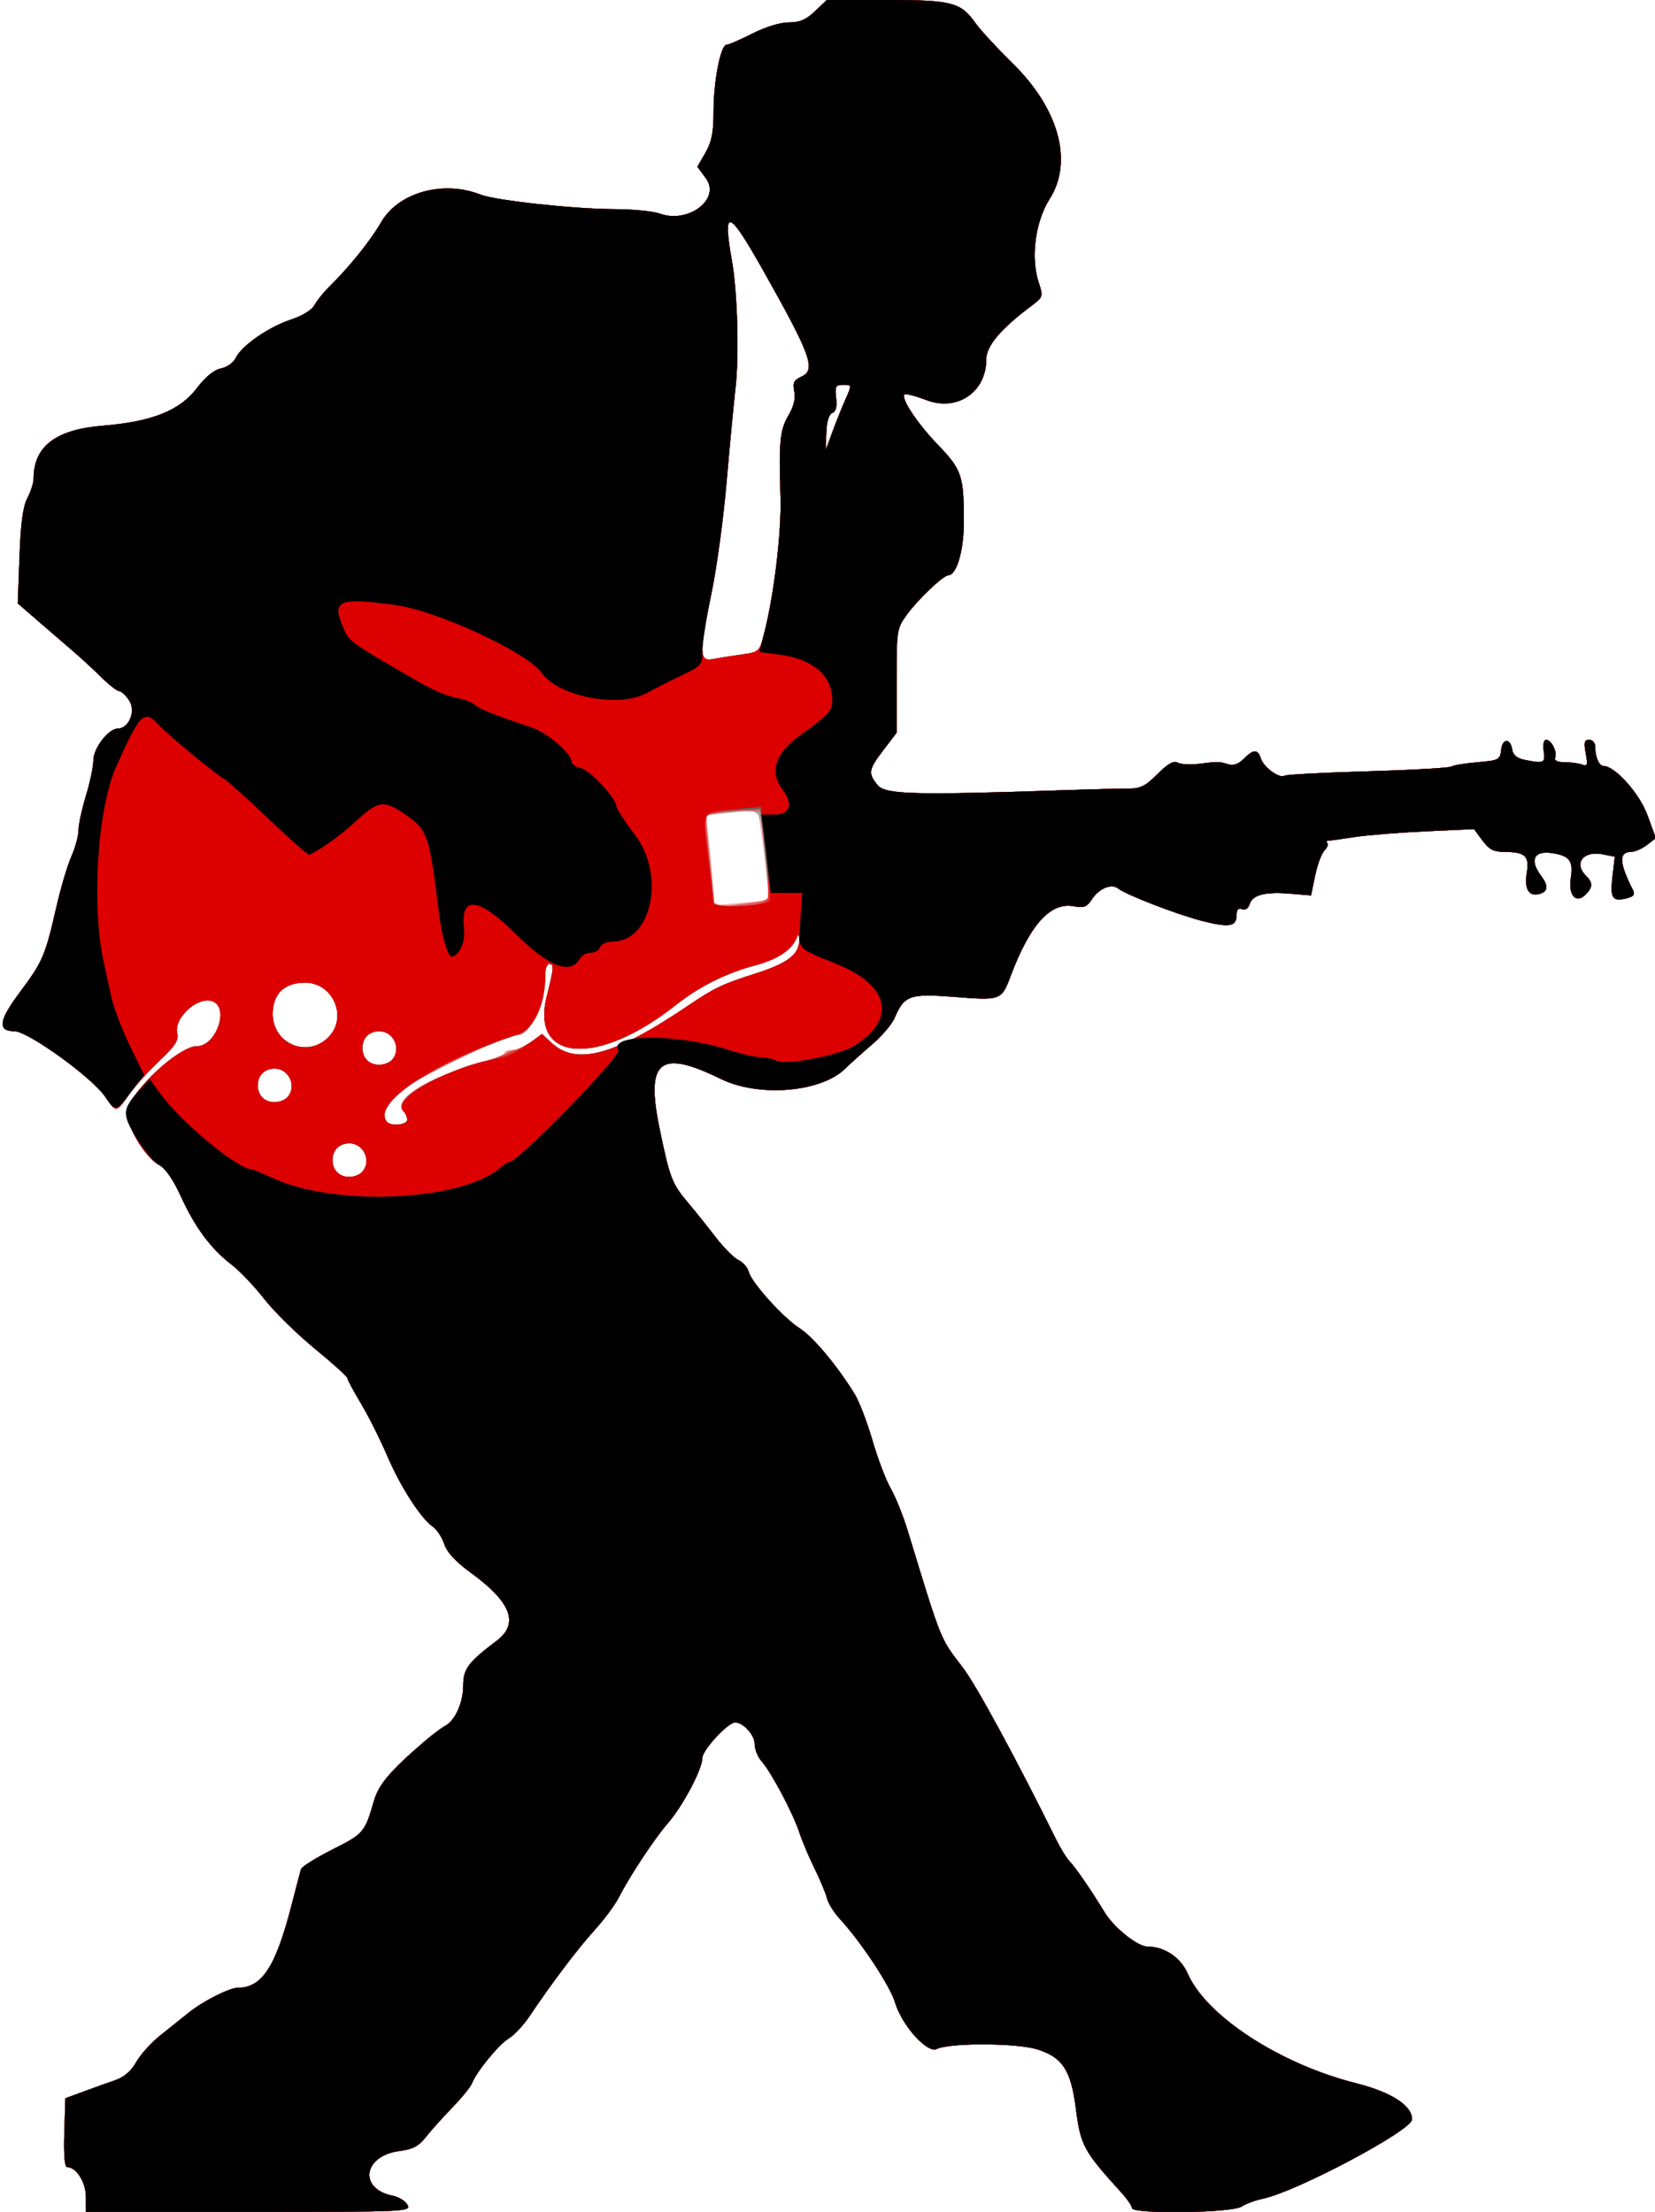 <?xml version="1.0" encoding="UTF-8" standalone="no"?>
<!-- Created with Inkscape (http://www.inkscape.org/) -->
<svg
   xmlns:dc="http://purl.org/dc/elements/1.1/"
   xmlns:cc="http://creativecommons.org/ns#"
   xmlns:rdf="http://www.w3.org/1999/02/22-rdf-syntax-ns#"
   xmlns:svg="http://www.w3.org/2000/svg"
   xmlns="http://www.w3.org/2000/svg"
   xmlns:xlink="http://www.w3.org/1999/xlink"
   xmlns:sodipodi="http://sodipodi.sourceforge.net/DTD/sodipodi-0.dtd"
   xmlns:inkscape="http://www.inkscape.org/namespaces/inkscape"
   id="svg2548"
   sodipodi:version="0.32"
   inkscape:version="0.46"
   width="443"
   height="592"
   version="1.0"
   sodipodi:docname="Guitarrist.svg"
   inkscape:output_extension="org.inkscape.output.svg.inkscape">
  <defs
     id="defs2551">
    <inkscape:perspective
       sodipodi:type="inkscape:persp3d"
       inkscape:vp_x="0 : 526.18109 : 1"
       inkscape:vp_y="0 : 1000 : 0"
       inkscape:vp_z="744.09448 : 526.18109 : 1"
       inkscape:persp3d-origin="372.04724 : 350.78739 : 1"
       id="perspective2555" />
  </defs>
  <sodipodi:namedview
     inkscape:window-height="968"
     inkscape:window-width="1280"
     inkscape:pageshadow="2"
     inkscape:pageopacity="0.0"
     guidetolerance="10.0"
     gridtolerance="10.0"
     objecttolerance="10.0"
     borderopacity="1.0"
     bordercolor="#666666"
     pagecolor="#ffffff"
     id="base"
     showgrid="false"
     inkscape:zoom="1"
     inkscape:cx="221.5"
     inkscape:cy="296"
     inkscape:window-x="-4"
     inkscape:window-y="-4"
     inkscape:current-layer="g2559" />
  <image
     xlink:href="Guitarrist.xpm"
     sodipodi:absref="C:\Documents and Settings\a062359\Desktop\Guitarrist.xpm"
     width="443"
     height="592"
     id="image2557"
     x="0"
     y="0" />
  <g
     id="g2559">
    <path
       style="fill:#f1a3a3"
       d="M 23,588 C 23,584.092 20.423,580 17.962,580 C 17.3,580 17.029,576.672 17.212,570.795 L 17.5,561.59 L 22.5,559.745 C 25.25,558.73 29.062,557.36 30.97,556.7 C 33.24,555.915 35.143,554.248 36.47,551.879 C 37.587,549.888 40.525,546.649 43,544.681 C 45.475,542.713 48.85,540.017 50.5,538.688 C 54.389,535.557 61.424,532 63.728,532 C 70.131,532 73.798,526.353 78.014,510 C 79.22,505.325 80.364,500.953 80.559,500.283 C 80.753,499.614 84.547,497.239 88.99,495.005 C 97.334,490.81 97.654,490.435 100.093,482 C 101.367,477.594 104.386,474.028 113.465,466.209 C 115.567,464.398 118.117,462.472 119.133,461.929 C 121.863,460.468 124,455.657 124,450.973 C 124,446.671 125.4,444.816 132.906,439.174 C 139.023,434.575 136.875,428.837 126.098,420.989 C 121.966,417.98 119.661,415.501 118.927,413.28 C 118.333,411.479 116.969,409.391 115.895,408.639 C 112.597,406.329 107.237,397.999 103.599,389.53 C 101.693,385.094 98.529,378.799 96.567,375.541 C 94.605,372.283 93,369.281 93,368.868 C 93,368.456 89.062,364.893 84.25,360.95 C 79.438,357.007 73.347,351.017 70.716,347.64 C 68.086,344.263 64.173,340.15 62.022,338.5 C 56.475,334.245 52.272,328.607 48.476,320.331 C 46.345,315.685 44.284,312.689 42.621,311.817 C 38.257,309.531 32.61,299.098 34.164,296.194 C 37.936,289.146 48.448,280 52.776,280 C 57.648,280 61.317,270.284 57.25,268.153 C 53.426,266.15 46.351,272.279 47.447,276.646 C 47.89,278.409 46.869,279.956 42.607,283.987 C 39.636,286.797 35.973,290.874 34.467,293.048 C 31.141,297.846 31.088,297.85 28.123,293.496 C 24.63,288.367 7.503,276.013 3.872,276.004 C -0.725,275.992 -0.365,273.163 5.179,265.751 C 11.43,257.393 12.096,255.854 15.033,243 C 16.227,237.775 18.058,231.575 19.102,229.223 C 20.146,226.871 21.003,223.721 21.008,222.223 C 21.012,220.725 21.908,216.575 23,213 C 24.092,209.425 24.988,205.145 24.992,203.49 C 25.001,200.254 29.039,195 31.517,195 C 34.51,195 36.433,190.31 34.592,187.5 C 33.691,186.125 32.496,185 31.937,185 C 31.378,185 29.208,183.312 27.114,181.25 C 25.02,179.188 21.731,176.15 19.805,174.5 C 17.879,172.85 13.706,169.25 10.532,166.5 L 4.76,161.5 L 5.215,149 C 5.543,140.007 6.138,135.602 7.335,133.3 C 8.251,131.539 9,129.189 9,128.076 C 9,119.476 14.91,114.958 27.5,113.935 C 40.65,112.866 48.088,109.914 52.629,103.96 C 55.003,100.846 57.257,98.999 59.141,98.622 C 60.769,98.296 62.497,97.057 63.114,95.773 C 64.681,92.513 71.841,87.546 77.854,85.549 C 80.924,84.529 83.488,82.954 84.176,81.666 C 84.812,80.475 86.495,78.36 87.916,76.966 C 93.379,71.61 99.19,64.411 101.97,59.557 C 106.595,51.483 118.585,48.138 128.685,52.106 C 132.647,53.662 153.792,55.953 164.429,55.979 C 169.34,55.99 174.813,56.526 176.592,57.169 C 184.297,59.956 193.037,53.247 188.933,47.696 L 186.668,44.631 L 188.834,40.868 C 190.512,37.952 191,35.465 191,29.831 C 191,21.751 192.899,12.007 194.477,11.987 C 195.04,11.98 198.151,10.63 201.391,8.987 C 204.913,7.201 208.837,6 211.15,6 C 214.084,6 215.777,5.275 218.157,3 L 221.297,-7.2053474e-14 L 237.198,-1.7208457e-14 C 254.87,4.3742756e-14 257.164,0.597 261.152,6.235 C 262.422,8.031 266.896,12.875 271.093,17 C 283.47,29.162 287.306,43.263 280.958,53.265 C 277.103,59.339 275.847,68.977 278.043,75.63 C 279.278,79.373 279.239,79.491 275.942,81.972 C 267.784,88.111 264,92.615 264,96.187 C 264,104.941 256.241,110.223 247.988,107.087 C 245.035,105.965 242.387,105.28 242.103,105.563 C 241.073,106.594 245.567,113.36 251.089,119.092 C 257.434,125.678 258,127.353 258,139.544 C 258,147.389 256.079,153.973 253.785,153.994 C 252.477,154.005 245.697,160.445 242.828,164.4 C 240.046,168.236 240,168.528 240,182.21 L 240,196.12 L 236.5,200.704 C 232.463,205.991 232.306,206.922 234.913,210.139 C 236.955,212.658 244.71,212.857 286,211.45 C 292.325,211.235 299.393,211.065 301.706,211.073 C 305.273,211.085 306.506,210.494 309.821,207.179 C 312.604,204.396 314.16,203.51 315.221,204.104 C 316.041,204.563 318.464,204.726 320.606,204.467 C 326.202,203.789 326.286,203.789 328.658,204.52 C 330.151,204.98 331.459,204.541 332.908,203.092 C 335.533,200.467 336.691,200.45 337.508,203.027 C 338.251,205.368 342.481,208.439 343.821,207.611 C 344.32,207.302 354.347,206.774 366.101,206.438 C 377.855,206.101 387.929,205.529 388.486,205.167 C 389.044,204.804 392.2,204.281 395.5,204.004 C 401.191,203.526 401.517,203.355 401.822,200.691 C 402.187,197.512 404.333,197.529 404.805,200.714 C 405.01,202.105 406.105,202.971 408.18,203.386 C 413.295,204.409 413.686,204.223 413.213,201 C 412.956,199.249 413.222,198 413.851,198 C 415.252,198 416.859,201.141 416.282,202.75 C 415.987,203.572 416.861,204 418.835,204 C 420.486,204 422.58,204.285 423.489,204.634 C 424.907,205.178 425.044,204.753 424.459,201.634 C 423.904,198.677 424.078,198 425.389,198 C 426.31,198 427,198.821 427,199.918 C 427,202.601 428.033,205 429.189,205 C 432.271,205 438.866,212.367 440.984,218.176 L 443.225,224.322 L 440.862,226.139 C 439.563,227.138 437.698,227.966 436.719,227.978 C 433.26,228.021 433.354,230.776 437.065,238.154 C 437.704,239.425 437.318,239.954 435.403,240.435 C 431.589,241.392 430.937,240.385 431.618,234.589 L 432.24,229.298 L 428.977,228.645 C 423.844,227.619 421.171,231.028 424.5,234.357 C 426.417,236.274 426.392,237.465 424.394,239.463 C 421.876,241.981 419.733,239.597 420.452,235.079 C 421.205,230.345 420.122,228.96 415.144,228.292 C 410.517,227.672 409.4,230.301 412.532,234.441 C 414.536,237.09 414.374,238.669 412.037,239.28 C 409.206,240.02 407.974,237.932 408.68,233.587 C 409.405,229.114 408.266,228.038 402.78,228.015 C 399.803,228.003 398.61,227.392 396.807,224.952 L 394.554,221.905 L 381.527,222.507 C 374.362,222.838 365.8,223.531 362.5,224.047 C 359.2,224.563 356.087,224.988 355.583,224.992 C 355.079,224.997 354.945,225.279 355.286,225.619 C 355.626,225.96 355.283,226.86 354.523,227.62 C 353.763,228.38 352.644,231.399 352.035,234.33 L 350.929,239.659 L 345.511,239.209 C 338.655,238.641 335.301,239.477 334.515,241.951 C 334.142,243.129 333.325,243.678 332.449,243.342 C 331.462,242.963 331,243.468 331,244.924 C 331,247.998 329.083,248.33 321.874,246.506 C 315.24,244.827 301.385,239.487 299.298,237.804 C 297.554,236.398 294.199,237.766 292.306,240.656 C 290.934,242.75 290.137,243.061 287.436,242.554 C 281.188,241.382 275.712,247.429 270.52,261.236 C 268.077,267.733 267.921,267.791 255.593,266.828 C 243.458,265.879 242.064,266.368 239.44,272.5 C 238.734,274.15 236.053,277.3 233.482,279.5 C 230.911,281.7 227.614,284.664 226.154,286.086 C 219.68,292.392 203.042,293.731 192.918,288.759 C 176.564,280.727 172.772,283.811 176.553,302.064 C 179.334,315.485 179.844,316.793 184.394,322.17 C 186.102,324.189 189.3,328.183 191.5,331.047 C 193.7,333.91 196.478,336.702 197.673,337.252 C 198.868,337.801 200.095,339.207 200.4,340.375 C 201.163,343.305 209.721,352.777 214.131,355.573 C 217.64,357.797 224.212,365.666 228.77,373.1 C 229.985,375.08 232.123,380.65 233.522,385.478 C 234.921,390.305 237.124,396.11 238.419,398.378 C 239.714,400.645 241.736,405.65 242.912,409.5 C 252.18,439.827 251.534,438.222 257.768,446.38 C 261.317,451.022 272.123,470.931 282.594,492.117 C 283.849,494.656 285.509,497.366 286.282,498.139 C 287.772,499.63 292.056,505.862 295.692,511.83 C 298.23,515.996 304.515,521 307.21,521 C 311.719,521 316.03,523.903 317.909,528.206 C 322.878,539.586 342.615,552.436 363,557.565 C 372.444,559.941 378.06,563.58 377.97,567.266 C 377.898,570.211 346.933,586.644 338,588.478 C 336.075,588.873 333.503,589.827 332.285,590.598 C 329.577,592.312 303,592.653 303,590.973 C 303,590.408 301.68,588.496 300.066,586.723 C 290.081,575.755 289.227,574.178 287.989,564.41 C 286.68,554.091 284.442,550.64 277.68,548.513 C 272.124,546.765 254.34,546.692 250.71,548.402 C 248.156,549.604 241.388,542.044 239.586,535.977 C 238.253,531.488 230.465,519.708 224.727,513.5 C 223.202,511.85 221.674,509.375 221.333,508 C 220.992,506.625 219.489,503.025 217.993,500 C 216.498,496.975 214.693,492.7 213.983,490.5 C 212.357,485.466 206.368,474.164 203.882,471.436 C 202.847,470.3 202,468.188 202,466.742 C 202,464.363 198.943,461 196.78,461 C 194.836,461 188,468.408 188,470.515 C 188,473.506 182.783,483.353 178.716,488.037 C 175.147,492.147 168.508,502.201 165.638,507.841 C 164.614,509.853 161.689,513.795 159.138,516.599 C 154.649,521.534 147.518,530.976 141.657,539.744 C 140.093,542.083 137.618,544.715 136.157,545.592 C 133.499,547.188 127.501,554.531 126.301,557.658 C 125.951,558.57 123.602,561.446 121.082,564.049 C 118.562,566.651 115.375,570.208 114,571.952 C 112.059,574.415 110.493,575.252 107,575.694 C 97.219,576.931 95.851,585.82 105.156,587.681 C 106.759,588.002 108.521,589.105 109.071,590.132 C 110.04,591.943 108.734,592 66.535,592 L 23,592 L 23,588 z M 96.8,313.8 C 99.605,310.995 97.492,306 93.5,306 C 90.82,306 89,307.82 89,310.5 C 89,313.18 90.82,315 93.5,315 C 94.655,315 96.14,314.46 96.8,313.8 z M 109,299.7 C 109,298.985 108.535,297.935 107.967,297.367 C 105.065,294.465 115.197,288.064 128.309,284.514 C 131.989,283.518 135,282.32 135,281.852 C 135,281.383 135.943,281 137.096,281 C 138.248,281 140.527,280.049 142.16,278.886 L 145.129,276.772 L 147.532,279.03 C 154.22,285.313 164.388,282.561 184.304,269.076 C 191.191,264.413 193.407,263.359 202.202,260.562 C 211.036,257.753 214.1,255.328 213.921,251.285 C 213.861,249.928 213.705,249.85 213.268,250.958 C 211.989,254.21 208.167,256.757 202.158,258.364 C 194.245,260.48 187.174,264.025 180.763,269.093 C 159.91,285.576 141.923,284.283 146.36,266.618 C 148.273,259.002 148.347,258 147,258 C 146.45,258 146,259.091 146,260.424 C 146,268.341 142.069,277 138.474,277 C 137.803,277 135.285,277.871 132.877,278.936 C 130.47,280.001 128.275,280.824 128,280.765 C 126.982,280.546 107.421,291.325 105.25,293.301 C 103.092,295.265 102.266,298.933 103.667,300.333 C 104.86,301.527 109,301.035 109,299.7 z M 76.8,293.8 C 79.605,290.995 77.492,286 73.5,286 C 70.82,286 69,287.82 69,290.5 C 69,293.18 70.82,295 73.5,295 C 74.655,295 76.14,294.46 76.8,293.8 z M 104.8,283.8 C 107.605,280.995 105.492,276 101.5,276 C 98.82,276 97,277.82 97,280.5 C 97,283.18 98.82,285 101.5,285 C 102.655,285 104.14,284.46 104.8,283.8 z M 87.686,277.826 C 93.254,272.594 89.342,263 81.64,263 C 76.106,263 73,266.005 73,271.36 C 73,279.242 81.973,283.192 87.686,277.826 z M 205.583,240.75 C 206.138,240.195 203.445,218.112 202.735,217.402 C 202.381,217.047 199.094,217.078 195.432,217.47 L 188.774,218.183 L 189.351,221.842 C 189.668,223.854 190.238,229.272 190.619,233.882 L 191.31,242.264 L 198.273,241.68 C 202.103,241.359 205.393,240.941 205.583,240.75 z M 198.387,175.189 C 203.271,174.5 203.274,174.498 204.567,169.441 C 207.2,159.147 209.208,142.334 208.918,133 C 208.459,118.197 208.764,115.065 211.045,111.199 C 212.472,108.781 212.984,106.669 212.604,104.769 C 212.139,102.444 212.48,101.739 214.519,100.809 C 218.498,98.997 217.086,95.088 204.202,72.25 C 194.927,55.809 193.372,55.397 195.958,70.066 C 197.406,78.281 197.867,95.24 196.876,103.842 C 196.391,108.054 195.319,119.375 194.493,129 C 193.668,138.625 191.869,151.9 190.497,158.5 C 187.12,174.734 187.153,177.115 190.75,176.414 C 192.262,176.119 195.699,175.568 198.387,175.189 z M 226.365,106.75 C 228.019,103.019 228.015,103 225.714,103 C 223.661,103 223.447,103.392 223.809,106.49 C 224.088,108.878 223.767,110.152 222.793,110.526 C 221.881,110.876 221.304,112.766 221.187,115.786 L 221.003,120.5 L 222.853,115.5 C 223.871,112.75 225.451,108.812 226.365,106.75 z"
       id="path2573" />
    <path
       style="fill:#a3a3a3"
       d="M 23,588 C 23,584.092 20.423,580 17.962,580 C 17.3,580 17.029,576.672 17.212,570.795 L 17.5,561.59 L 22.5,559.745 C 25.25,558.73 29.062,557.36 30.97,556.7 C 33.24,555.915 35.143,554.248 36.47,551.879 C 37.587,549.888 40.525,546.649 43,544.681 C 45.475,542.713 48.85,540.017 50.5,538.688 C 54.389,535.557 61.424,532 63.728,532 C 70.131,532 73.798,526.353 78.014,510 C 79.22,505.325 80.364,500.953 80.559,500.283 C 80.753,499.614 84.547,497.239 88.99,495.005 C 97.334,490.81 97.654,490.435 100.093,482 C 101.367,477.594 104.386,474.028 113.465,466.209 C 115.567,464.398 118.117,462.472 119.133,461.929 C 121.863,460.468 124,455.657 124,450.973 C 124,446.671 125.4,444.816 132.906,439.174 C 139.023,434.575 136.875,428.837 126.098,420.989 C 121.966,417.98 119.661,415.501 118.927,413.28 C 118.333,411.479 116.969,409.391 115.895,408.639 C 112.597,406.329 107.237,397.999 103.599,389.53 C 101.693,385.094 98.529,378.799 96.567,375.541 C 94.605,372.283 93,369.281 93,368.868 C 93,368.456 89.062,364.893 84.25,360.95 C 79.438,357.007 73.347,351.017 70.716,347.64 C 68.086,344.263 64.173,340.15 62.022,338.5 C 56.475,334.245 52.272,328.607 48.476,320.331 C 46.345,315.685 44.284,312.689 42.621,311.817 C 38.257,309.531 32.61,299.098 34.164,296.194 C 37.936,289.146 48.448,280 52.776,280 C 57.648,280 61.317,270.284 57.25,268.153 C 53.426,266.15 46.351,272.279 47.447,276.646 C 47.89,278.409 46.869,279.956 42.607,283.987 C 39.636,286.797 35.973,290.874 34.467,293.048 C 31.141,297.846 31.088,297.85 28.123,293.496 C 24.63,288.367 7.503,276.013 3.872,276.004 C -0.725,275.992 -0.365,273.163 5.179,265.751 C 11.43,257.393 12.096,255.854 15.033,243 C 16.227,237.775 18.058,231.575 19.102,229.223 C 20.146,226.871 21.003,223.721 21.008,222.223 C 21.012,220.725 21.908,216.575 23,213 C 24.092,209.425 24.988,205.145 24.992,203.49 C 25.001,200.254 29.039,195 31.517,195 C 34.51,195 36.433,190.31 34.592,187.5 C 33.691,186.125 32.496,185 31.937,185 C 31.378,185 29.208,183.312 27.114,181.25 C 25.02,179.188 21.731,176.15 19.805,174.5 C 17.879,172.85 13.706,169.25 10.532,166.5 L 4.76,161.5 L 5.215,149 C 5.543,140.007 6.138,135.602 7.335,133.3 C 8.251,131.539 9,129.189 9,128.076 C 9,119.476 14.91,114.958 27.5,113.935 C 40.65,112.866 48.088,109.914 52.629,103.96 C 55.003,100.846 57.257,98.999 59.141,98.622 C 60.769,98.296 62.497,97.057 63.114,95.773 C 64.681,92.513 71.841,87.546 77.854,85.549 C 80.924,84.529 83.488,82.954 84.176,81.666 C 84.812,80.475 86.495,78.36 87.916,76.966 C 93.379,71.61 99.19,64.411 101.97,59.557 C 106.595,51.483 118.585,48.138 128.685,52.106 C 132.647,53.662 153.792,55.953 164.429,55.979 C 169.34,55.99 174.813,56.526 176.592,57.169 C 184.297,59.956 193.037,53.247 188.933,47.696 L 186.668,44.631 L 188.834,40.868 C 190.512,37.952 191,35.465 191,29.831 C 191,21.751 192.899,12.007 194.477,11.987 C 195.04,11.98 198.151,10.63 201.391,8.987 C 204.913,7.201 208.837,6 211.15,6 C 214.084,6 215.777,5.275 218.157,3 L 221.297,-7.2053474e-14 L 237.198,-1.7208457e-14 C 254.87,4.3742756e-14 257.164,0.597 261.152,6.235 C 262.422,8.031 266.896,12.875 271.093,17 C 283.47,29.162 287.306,43.263 280.958,53.265 C 277.103,59.339 275.847,68.977 278.043,75.63 C 279.278,79.373 279.239,79.491 275.942,81.972 C 267.784,88.111 264,92.615 264,96.187 C 264,104.941 256.241,110.223 247.988,107.087 C 245.035,105.965 242.387,105.28 242.103,105.563 C 241.073,106.594 245.567,113.36 251.089,119.092 C 257.434,125.678 258,127.353 258,139.544 C 258,147.389 256.079,153.973 253.785,153.994 C 252.477,154.005 245.697,160.445 242.828,164.4 C 240.046,168.236 240,168.528 240,182.21 L 240,196.12 L 236.5,200.704 C 232.463,205.991 232.306,206.922 234.913,210.139 C 236.955,212.658 244.71,212.857 286,211.45 C 292.325,211.235 299.393,211.065 301.706,211.073 C 305.273,211.085 306.506,210.494 309.821,207.179 C 312.604,204.396 314.16,203.51 315.221,204.104 C 316.041,204.563 318.464,204.726 320.606,204.467 C 326.202,203.789 326.286,203.789 328.658,204.52 C 330.151,204.98 331.459,204.541 332.908,203.092 C 335.533,200.467 336.691,200.45 337.508,203.027 C 338.251,205.368 342.481,208.439 343.821,207.611 C 344.32,207.302 354.347,206.774 366.101,206.438 C 377.855,206.101 387.929,205.529 388.486,205.167 C 389.044,204.804 392.2,204.281 395.5,204.004 C 401.191,203.526 401.517,203.355 401.822,200.691 C 402.187,197.512 404.333,197.529 404.805,200.714 C 405.01,202.105 406.105,202.971 408.18,203.386 C 413.295,204.409 413.686,204.223 413.213,201 C 412.956,199.249 413.222,198 413.851,198 C 415.252,198 416.859,201.141 416.282,202.75 C 415.987,203.572 416.861,204 418.835,204 C 420.486,204 422.58,204.285 423.489,204.634 C 424.907,205.178 425.044,204.753 424.459,201.634 C 423.904,198.677 424.078,198 425.389,198 C 426.31,198 427,198.821 427,199.918 C 427,202.601 428.033,205 429.189,205 C 432.271,205 438.866,212.367 440.984,218.176 L 443.225,224.322 L 440.862,226.139 C 439.563,227.138 437.698,227.966 436.719,227.978 C 433.26,228.021 433.354,230.776 437.065,238.154 C 437.704,239.425 437.318,239.954 435.403,240.435 C 431.589,241.392 430.937,240.385 431.618,234.589 L 432.24,229.298 L 428.977,228.645 C 423.844,227.619 421.171,231.028 424.5,234.357 C 426.417,236.274 426.392,237.465 424.394,239.463 C 421.876,241.981 419.733,239.597 420.452,235.079 C 421.205,230.345 420.122,228.96 415.144,228.292 C 410.517,227.672 409.4,230.301 412.532,234.441 C 414.536,237.09 414.374,238.669 412.037,239.28 C 409.206,240.02 407.974,237.932 408.68,233.587 C 409.405,229.114 408.266,228.038 402.78,228.015 C 399.803,228.003 398.61,227.392 396.807,224.952 L 394.554,221.905 L 381.527,222.507 C 374.362,222.838 365.8,223.531 362.5,224.047 C 359.2,224.563 356.087,224.988 355.583,224.992 C 355.079,224.997 354.945,225.279 355.286,225.619 C 355.626,225.96 355.283,226.86 354.523,227.62 C 353.763,228.38 352.644,231.399 352.035,234.33 L 350.929,239.659 L 345.511,239.209 C 338.655,238.641 335.301,239.477 334.515,241.951 C 334.142,243.129 333.325,243.678 332.449,243.342 C 331.462,242.963 331,243.468 331,244.924 C 331,247.998 329.083,248.33 321.874,246.506 C 315.24,244.827 301.385,239.487 299.298,237.804 C 297.554,236.398 294.199,237.766 292.306,240.656 C 290.934,242.75 290.137,243.061 287.436,242.554 C 281.188,241.382 275.712,247.429 270.52,261.236 C 268.077,267.733 267.921,267.791 255.593,266.828 C 243.458,265.879 242.064,266.368 239.44,272.5 C 238.734,274.15 236.053,277.3 233.482,279.5 C 230.911,281.7 227.614,284.664 226.154,286.086 C 219.68,292.392 203.042,293.731 192.918,288.759 C 176.564,280.727 172.772,283.811 176.553,302.064 C 179.334,315.485 179.844,316.793 184.394,322.17 C 186.102,324.189 189.3,328.183 191.5,331.047 C 193.7,333.91 196.478,336.702 197.673,337.252 C 198.868,337.801 200.095,339.207 200.4,340.375 C 201.163,343.305 209.721,352.777 214.131,355.573 C 217.64,357.797 224.212,365.666 228.77,373.1 C 229.985,375.08 232.123,380.65 233.522,385.478 C 234.921,390.305 237.124,396.11 238.419,398.378 C 239.714,400.645 241.736,405.65 242.912,409.5 C 252.18,439.827 251.534,438.222 257.768,446.38 C 261.317,451.022 272.123,470.931 282.594,492.117 C 283.849,494.656 285.509,497.366 286.282,498.139 C 287.772,499.63 292.056,505.862 295.692,511.83 C 298.23,515.996 304.515,521 307.21,521 C 311.719,521 316.03,523.903 317.909,528.206 C 322.878,539.586 342.615,552.436 363,557.565 C 372.444,559.941 378.06,563.58 377.97,567.266 C 377.898,570.211 346.933,586.644 338,588.478 C 336.075,588.873 333.503,589.827 332.285,590.598 C 329.577,592.312 303,592.653 303,590.973 C 303,590.408 301.68,588.496 300.066,586.723 C 290.081,575.755 289.227,574.178 287.989,564.41 C 286.68,554.091 284.442,550.64 277.68,548.513 C 272.124,546.765 254.34,546.692 250.71,548.402 C 248.156,549.604 241.388,542.044 239.586,535.977 C 238.253,531.488 230.465,519.708 224.727,513.5 C 223.202,511.85 221.674,509.375 221.333,508 C 220.992,506.625 219.489,503.025 217.993,500 C 216.498,496.975 214.693,492.7 213.983,490.5 C 212.357,485.466 206.368,474.164 203.882,471.436 C 202.847,470.3 202,468.188 202,466.742 C 202,464.363 198.943,461 196.78,461 C 194.836,461 188,468.408 188,470.515 C 188,473.506 182.783,483.353 178.716,488.037 C 175.147,492.147 168.508,502.201 165.638,507.841 C 164.614,509.853 161.689,513.795 159.138,516.599 C 154.649,521.534 147.518,530.976 141.657,539.744 C 140.093,542.083 137.618,544.715 136.157,545.592 C 133.499,547.188 127.501,554.531 126.301,557.658 C 125.951,558.57 123.602,561.446 121.082,564.049 C 118.562,566.651 115.375,570.208 114,571.952 C 112.059,574.415 110.493,575.252 107,575.694 C 97.219,576.931 95.851,585.82 105.156,587.681 C 106.759,588.002 108.521,589.105 109.071,590.132 C 110.04,591.943 108.734,592 66.535,592 L 23,592 L 23,588 z M 96.8,313.8 C 99.605,310.995 97.492,306 93.5,306 C 90.82,306 89,307.82 89,310.5 C 89,313.18 90.82,315 93.5,315 C 94.655,315 96.14,314.46 96.8,313.8 z M 109,299.7 C 109,298.985 108.535,297.935 107.967,297.367 C 105.104,294.504 113.705,288.897 127,284.961 C 131.125,283.74 134.928,282.349 135.45,281.87 C 135.972,281.392 137.028,281 137.796,281 C 138.563,281 140.527,280.049 142.16,278.886 L 145.129,276.772 L 147.532,279.03 C 154.22,285.313 164.388,282.561 184.304,269.076 C 191.191,264.413 193.407,263.359 202.202,260.562 C 211.036,257.753 214.1,255.328 213.921,251.285 C 213.861,249.928 213.705,249.85 213.268,250.958 C 211.989,254.21 208.167,256.757 202.158,258.364 C 194.245,260.48 187.174,264.025 180.763,269.093 C 159.91,285.576 141.923,284.283 146.36,266.618 C 148.273,259.002 148.347,258 147,258 C 146.45,258 146,259.091 146,260.424 C 146,268.204 142.076,276.993 138.597,277.003 C 134.915,277.015 109.506,289.435 105.25,293.304 C 103.092,295.265 102.266,298.933 103.667,300.333 C 104.86,301.527 109,301.035 109,299.7 z M 76.8,293.8 C 79.605,290.995 77.492,286 73.5,286 C 70.82,286 69,287.82 69,290.5 C 69,293.18 70.82,295 73.5,295 C 74.655,295 76.14,294.46 76.8,293.8 z M 104.8,283.8 C 107.605,280.995 105.492,276 101.5,276 C 98.82,276 97,277.82 97,280.5 C 97,283.18 98.82,285 101.5,285 C 102.655,285 104.14,284.46 104.8,283.8 z M 87.686,277.826 C 93.254,272.594 89.342,263 81.64,263 C 76.106,263 73,266.005 73,271.36 C 73,279.242 81.973,283.192 87.686,277.826 z M 202.867,241.38 C 206.12,240.883 206.215,240.74 205.663,237.183 C 205.35,235.157 204.784,230 204.406,225.722 C 203.594,216.526 203.663,216.589 195.317,217.483 L 188.793,218.181 L 189.389,223.341 C 189.717,226.178 190.279,231.757 190.638,235.739 L 191.292,242.977 L 195.396,242.436 C 197.653,242.139 201.015,241.664 202.867,241.38 z M 198.387,175.189 C 203.271,174.5 203.274,174.498 204.567,169.441 C 207.2,159.147 209.208,142.334 208.918,133 C 208.459,118.197 208.764,115.065 211.045,111.199 C 212.472,108.781 212.984,106.669 212.604,104.769 C 212.139,102.444 212.48,101.739 214.519,100.809 C 218.498,98.997 217.086,95.088 204.202,72.25 C 194.927,55.809 193.372,55.397 195.958,70.066 C 197.406,78.281 197.867,95.24 196.876,103.842 C 196.391,108.054 195.319,119.375 194.493,129 C 193.668,138.625 191.869,151.9 190.497,158.5 C 187.12,174.734 187.153,177.115 190.75,176.414 C 192.262,176.119 195.699,175.568 198.387,175.189 z M 226.365,106.75 C 228.019,103.019 228.015,103 225.714,103 C 223.661,103 223.447,103.392 223.809,106.49 C 224.088,108.878 223.767,110.152 222.793,110.526 C 221.881,110.876 221.304,112.766 221.187,115.786 L 221.003,120.5 L 222.853,115.5 C 223.871,112.75 225.451,108.812 226.365,106.75 z"
       id="path2571" />
    <path
       style="fill:#e85a5a"
       d="M 23,588 C 23,584.092 20.423,580 17.962,580 C 17.3,580 17.029,576.672 17.212,570.795 L 17.5,561.59 L 22.5,559.745 C 25.25,558.73 29.062,557.36 30.97,556.7 C 33.24,555.915 35.143,554.248 36.47,551.879 C 37.587,549.888 40.525,546.649 43,544.681 C 45.475,542.713 48.85,540.017 50.5,538.688 C 54.389,535.557 61.424,532 63.728,532 C 70.131,532 73.798,526.353 78.014,510 C 79.22,505.325 80.364,500.953 80.559,500.283 C 80.753,499.614 84.547,497.239 88.99,495.005 C 97.334,490.81 97.654,490.435 100.093,482 C 101.367,477.594 104.386,474.028 113.465,466.209 C 115.567,464.398 118.117,462.472 119.133,461.929 C 121.863,460.468 124,455.657 124,450.973 C 124,446.671 125.4,444.816 132.906,439.174 C 139.023,434.575 136.875,428.837 126.098,420.989 C 121.966,417.98 119.661,415.501 118.927,413.28 C 118.333,411.479 116.969,409.391 115.895,408.639 C 112.597,406.329 107.237,397.999 103.599,389.53 C 101.693,385.094 98.529,378.799 96.567,375.541 C 94.605,372.283 93,369.281 93,368.868 C 93,368.456 89.062,364.893 84.25,360.95 C 79.438,357.007 73.347,351.017 70.716,347.64 C 68.086,344.263 64.173,340.15 62.022,338.5 C 56.475,334.245 52.272,328.607 48.476,320.331 C 46.345,315.685 44.284,312.689 42.621,311.817 C 38.257,309.531 32.61,299.098 34.164,296.194 C 37.936,289.146 48.448,280 52.776,280 C 57.648,280 61.317,270.284 57.25,268.153 C 53.426,266.15 46.351,272.279 47.447,276.646 C 47.89,278.409 46.869,279.956 42.607,283.987 C 39.636,286.797 35.973,290.874 34.467,293.048 C 31.141,297.846 31.088,297.85 28.123,293.496 C 24.63,288.367 7.503,276.013 3.872,276.004 C -0.725,275.992 -0.365,273.163 5.179,265.751 C 11.43,257.393 12.096,255.854 15.033,243 C 16.227,237.775 18.058,231.575 19.102,229.223 C 20.146,226.871 21.003,223.721 21.008,222.223 C 21.012,220.725 21.908,216.575 23,213 C 24.092,209.425 24.988,205.145 24.992,203.49 C 25.001,200.254 29.039,195 31.517,195 C 34.51,195 36.433,190.31 34.592,187.5 C 33.691,186.125 32.496,185 31.937,185 C 31.378,185 29.208,183.312 27.114,181.25 C 25.02,179.188 21.731,176.15 19.805,174.5 C 17.879,172.85 13.706,169.25 10.532,166.5 L 4.76,161.5 L 5.215,149 C 5.543,140.007 6.138,135.602 7.335,133.3 C 8.251,131.539 9,129.189 9,128.076 C 9,119.476 14.91,114.958 27.5,113.935 C 40.65,112.866 48.088,109.914 52.629,103.96 C 55.003,100.846 57.257,98.999 59.141,98.622 C 60.769,98.296 62.497,97.057 63.114,95.773 C 64.681,92.513 71.841,87.546 77.854,85.549 C 80.924,84.529 83.488,82.954 84.176,81.666 C 84.812,80.475 86.495,78.36 87.916,76.966 C 93.379,71.61 99.19,64.411 101.97,59.557 C 106.595,51.483 118.585,48.138 128.685,52.106 C 132.647,53.662 153.792,55.953 164.429,55.979 C 169.34,55.99 174.813,56.526 176.592,57.169 C 184.297,59.956 193.037,53.247 188.933,47.696 L 186.668,44.631 L 188.834,40.868 C 190.512,37.952 191,35.465 191,29.831 C 191,21.751 192.899,12.007 194.477,11.987 C 195.04,11.98 198.151,10.63 201.391,8.987 C 204.913,7.201 208.837,6 211.15,6 C 214.084,6 215.777,5.275 218.157,3 L 221.297,-7.2053474e-14 L 237.198,-1.7208457e-14 C 254.87,4.3742756e-14 257.164,0.597 261.152,6.235 C 262.422,8.031 266.896,12.875 271.093,17 C 283.47,29.162 287.306,43.263 280.958,53.265 C 277.103,59.339 275.847,68.977 278.043,75.63 C 279.278,79.373 279.239,79.491 275.942,81.972 C 267.784,88.111 264,92.615 264,96.187 C 264,104.941 256.241,110.223 247.988,107.087 C 245.035,105.965 242.387,105.28 242.103,105.563 C 241.073,106.594 245.567,113.36 251.089,119.092 C 257.434,125.678 258,127.353 258,139.544 C 258,147.389 256.079,153.973 253.785,153.994 C 252.477,154.005 245.697,160.445 242.828,164.4 C 240.046,168.236 240,168.528 240,182.21 L 240,196.12 L 236.5,200.704 C 232.463,205.991 232.306,206.922 234.913,210.139 C 236.955,212.658 244.71,212.857 286,211.45 C 292.325,211.235 299.393,211.065 301.706,211.073 C 305.273,211.085 306.506,210.494 309.821,207.179 C 312.604,204.396 314.16,203.51 315.221,204.104 C 316.041,204.563 318.464,204.726 320.606,204.467 C 326.202,203.789 326.286,203.789 328.658,204.52 C 330.151,204.98 331.459,204.541 332.908,203.092 C 335.533,200.467 336.691,200.45 337.508,203.027 C 338.251,205.368 342.481,208.439 343.821,207.611 C 344.32,207.302 354.347,206.774 366.101,206.438 C 377.855,206.101 387.929,205.529 388.486,205.167 C 389.044,204.804 392.2,204.281 395.5,204.004 C 401.191,203.526 401.517,203.355 401.822,200.691 C 402.187,197.512 404.333,197.529 404.805,200.714 C 405.01,202.105 406.105,202.971 408.18,203.386 C 413.295,204.409 413.686,204.223 413.213,201 C 412.956,199.249 413.222,198 413.851,198 C 415.252,198 416.859,201.141 416.282,202.75 C 415.987,203.572 416.861,204 418.835,204 C 420.486,204 422.58,204.285 423.489,204.634 C 424.907,205.178 425.044,204.753 424.459,201.634 C 423.904,198.677 424.078,198 425.389,198 C 426.31,198 427,198.821 427,199.918 C 427,202.601 428.033,205 429.189,205 C 432.271,205 438.866,212.367 440.984,218.176 L 443.225,224.322 L 440.862,226.139 C 439.563,227.138 437.698,227.966 436.719,227.978 C 433.26,228.021 433.354,230.776 437.065,238.154 C 437.704,239.425 437.318,239.954 435.403,240.435 C 431.589,241.392 430.937,240.385 431.618,234.589 L 432.24,229.298 L 428.977,228.645 C 423.844,227.619 421.171,231.028 424.5,234.357 C 426.417,236.274 426.392,237.465 424.394,239.463 C 421.876,241.981 419.733,239.597 420.452,235.079 C 421.205,230.345 420.122,228.96 415.144,228.292 C 410.517,227.672 409.4,230.301 412.532,234.441 C 414.536,237.09 414.374,238.669 412.037,239.28 C 409.206,240.02 407.974,237.932 408.68,233.587 C 409.405,229.114 408.266,228.038 402.78,228.015 C 399.803,228.003 398.61,227.392 396.807,224.952 L 394.554,221.905 L 381.527,222.507 C 374.362,222.838 365.8,223.531 362.5,224.047 C 359.2,224.563 356.087,224.988 355.583,224.992 C 355.079,224.997 354.945,225.279 355.286,225.619 C 355.626,225.96 355.283,226.86 354.523,227.62 C 353.763,228.38 352.644,231.399 352.035,234.33 L 350.929,239.659 L 345.511,239.209 C 338.655,238.641 335.301,239.477 334.515,241.951 C 334.142,243.129 333.325,243.678 332.449,243.342 C 331.462,242.963 331,243.468 331,244.924 C 331,247.998 329.083,248.33 321.874,246.506 C 315.24,244.827 301.385,239.487 299.298,237.804 C 297.554,236.398 294.199,237.766 292.306,240.656 C 290.934,242.75 290.137,243.061 287.436,242.554 C 281.188,241.382 275.712,247.429 270.52,261.236 C 268.077,267.733 267.921,267.791 255.593,266.828 C 243.458,265.879 242.064,266.368 239.44,272.5 C 238.734,274.15 236.053,277.3 233.482,279.5 C 230.911,281.7 227.614,284.664 226.154,286.086 C 219.68,292.392 203.042,293.731 192.918,288.759 C 176.564,280.727 172.772,283.811 176.553,302.064 C 179.334,315.485 179.844,316.793 184.394,322.17 C 186.102,324.189 189.3,328.183 191.5,331.047 C 193.7,333.91 196.478,336.702 197.673,337.252 C 198.868,337.801 200.095,339.207 200.4,340.375 C 201.163,343.305 209.721,352.777 214.131,355.573 C 217.64,357.797 224.212,365.666 228.77,373.1 C 229.985,375.08 232.123,380.65 233.522,385.478 C 234.921,390.305 237.124,396.11 238.419,398.378 C 239.714,400.645 241.736,405.65 242.912,409.5 C 252.18,439.827 251.534,438.222 257.768,446.38 C 261.317,451.022 272.123,470.931 282.594,492.117 C 283.849,494.656 285.509,497.366 286.282,498.139 C 287.772,499.63 292.056,505.862 295.692,511.83 C 298.23,515.996 304.515,521 307.21,521 C 311.719,521 316.03,523.903 317.909,528.206 C 322.878,539.586 342.615,552.436 363,557.565 C 372.444,559.941 378.06,563.58 377.97,567.266 C 377.898,570.211 346.933,586.644 338,588.478 C 336.075,588.873 333.503,589.827 332.285,590.598 C 329.577,592.312 303,592.653 303,590.973 C 303,590.408 301.68,588.496 300.066,586.723 C 290.081,575.755 289.227,574.178 287.989,564.41 C 286.68,554.091 284.442,550.64 277.68,548.513 C 272.124,546.765 254.34,546.692 250.71,548.402 C 248.156,549.604 241.388,542.044 239.586,535.977 C 238.253,531.488 230.465,519.708 224.727,513.5 C 223.202,511.85 221.674,509.375 221.333,508 C 220.992,506.625 219.489,503.025 217.993,500 C 216.498,496.975 214.693,492.7 213.983,490.5 C 212.357,485.466 206.368,474.164 203.882,471.436 C 202.847,470.3 202,468.188 202,466.742 C 202,464.363 198.943,461 196.78,461 C 194.836,461 188,468.408 188,470.515 C 188,473.506 182.783,483.353 178.716,488.037 C 175.147,492.147 168.508,502.201 165.638,507.841 C 164.614,509.853 161.689,513.795 159.138,516.599 C 154.649,521.534 147.518,530.976 141.657,539.744 C 140.093,542.083 137.618,544.715 136.157,545.592 C 133.499,547.188 127.501,554.531 126.301,557.658 C 125.951,558.57 123.602,561.446 121.082,564.049 C 118.562,566.651 115.375,570.208 114,571.952 C 112.059,574.415 110.493,575.252 107,575.694 C 97.219,576.931 95.851,585.82 105.156,587.681 C 106.759,588.002 108.521,589.105 109.071,590.132 C 110.04,591.943 108.734,592 66.535,592 L 23,592 L 23,588 z M 96.8,313.8 C 99.605,310.995 97.492,306 93.5,306 C 90.82,306 89,307.82 89,310.5 C 89,313.18 90.82,315 93.5,315 C 94.655,315 96.14,314.46 96.8,313.8 z M 109,299.7 C 109,298.985 108.535,297.935 107.967,297.367 C 105.104,294.504 113.705,288.897 127,284.961 C 131.125,283.74 134.928,282.349 135.45,281.87 C 135.972,281.392 137.028,281 137.796,281 C 138.563,281 140.527,280.049 142.16,278.886 L 145.129,276.772 L 147.532,279.03 C 154.22,285.313 164.388,282.561 184.304,269.076 C 191.191,264.413 193.407,263.359 202.202,260.562 C 211.036,257.753 214.1,255.328 213.921,251.285 C 213.861,249.928 213.705,249.85 213.268,250.958 C 211.989,254.21 208.167,256.757 202.158,258.364 C 194.245,260.48 187.174,264.025 180.763,269.093 C 159.91,285.576 141.923,284.283 146.36,266.618 C 148.273,259.002 148.347,258 147,258 C 146.45,258 146,259.091 146,260.424 C 146,268.204 142.076,276.993 138.597,277.003 C 134.915,277.015 109.506,289.435 105.25,293.304 C 103.092,295.265 102.266,298.933 103.667,300.333 C 104.86,301.527 109,301.035 109,299.7 z M 76.8,293.8 C 79.605,290.995 77.492,286 73.5,286 C 70.82,286 69,287.82 69,290.5 C 69,293.18 70.82,295 73.5,295 C 74.655,295 76.14,294.46 76.8,293.8 z M 104.8,283.8 C 107.605,280.995 105.492,276 101.5,276 C 98.82,276 97,277.82 97,280.5 C 97,283.18 98.82,285 101.5,285 C 102.655,285 104.14,284.46 104.8,283.8 z M 87.686,277.826 C 93.254,272.594 89.342,263 81.64,263 C 76.106,263 73,266.005 73,271.36 C 73,279.242 81.973,283.192 87.686,277.826 z M 202.75,241.402 C 204.79,241.093 206,240.338 206,239.375 C 206,237.145 203.921,218.694 203.526,217.417 C 203.204,216.377 190.385,217.282 189.242,218.425 C 188.985,218.682 189.341,224.311 190.034,230.935 L 191.294,242.977 L 195.397,242.436 C 197.654,242.139 200.963,241.674 202.75,241.402 z M 198.387,175.189 C 203.271,174.5 203.274,174.498 204.567,169.441 C 207.2,159.147 209.208,142.334 208.918,133 C 208.459,118.197 208.764,115.065 211.045,111.199 C 212.472,108.781 212.984,106.669 212.604,104.769 C 212.139,102.444 212.48,101.739 214.519,100.809 C 218.498,98.997 217.086,95.088 204.202,72.25 C 194.927,55.809 193.372,55.397 195.958,70.066 C 197.406,78.281 197.867,95.24 196.876,103.842 C 196.391,108.054 195.319,119.375 194.493,129 C 193.668,138.625 191.869,151.9 190.497,158.5 C 187.12,174.734 187.153,177.115 190.75,176.414 C 192.262,176.119 195.699,175.568 198.387,175.189 z M 226.365,106.75 C 228.019,103.019 228.015,103 225.714,103 C 223.661,103 223.447,103.392 223.809,106.49 C 224.088,108.878 223.767,110.152 222.793,110.526 C 221.881,110.876 221.304,112.766 221.187,115.786 L 221.003,120.5 L 222.853,115.5 C 223.871,112.75 225.451,108.812 226.365,106.75 z"
       id="path2569" />
    <path
       style="fill:#e22d2d"
       d="M 23,588 C 23,584.092 20.423,580 17.962,580 C 17.3,580 17.029,576.672 17.212,570.795 L 17.5,561.59 L 22.5,559.745 C 25.25,558.73 29.062,557.36 30.97,556.7 C 33.24,555.915 35.143,554.248 36.47,551.879 C 37.587,549.888 40.525,546.649 43,544.681 C 45.475,542.713 48.85,540.017 50.5,538.688 C 54.389,535.557 61.424,532 63.728,532 C 70.131,532 73.798,526.353 78.014,510 C 79.22,505.325 80.364,500.953 80.559,500.283 C 80.753,499.614 84.547,497.239 88.99,495.005 C 97.334,490.81 97.654,490.435 100.093,482 C 101.367,477.594 104.386,474.028 113.465,466.209 C 115.567,464.398 118.117,462.472 119.133,461.929 C 121.863,460.468 124,455.657 124,450.973 C 124,446.671 125.4,444.816 132.906,439.174 C 139.023,434.575 136.875,428.837 126.098,420.989 C 121.966,417.98 119.661,415.501 118.927,413.28 C 118.333,411.479 116.969,409.391 115.895,408.639 C 112.597,406.329 107.237,397.999 103.599,389.53 C 101.693,385.094 98.529,378.799 96.567,375.541 C 94.605,372.283 93,369.281 93,368.868 C 93,368.456 89.062,364.893 84.25,360.95 C 79.438,357.007 73.347,351.017 70.716,347.64 C 68.086,344.263 64.173,340.15 62.022,338.5 C 56.475,334.245 52.272,328.607 48.476,320.331 C 46.345,315.685 44.284,312.689 42.621,311.817 C 38.257,309.531 32.61,299.098 34.164,296.194 C 37.936,289.146 48.448,280 52.776,280 C 57.648,280 61.317,270.284 57.25,268.153 C 53.426,266.15 46.351,272.279 47.447,276.646 C 47.89,278.409 46.869,279.956 42.607,283.987 C 39.636,286.797 35.973,290.874 34.467,293.048 C 31.141,297.846 31.088,297.85 28.123,293.496 C 24.63,288.367 7.503,276.013 3.872,276.004 C -0.725,275.992 -0.365,273.163 5.179,265.751 C 11.43,257.393 12.096,255.854 15.033,243 C 16.227,237.775 18.058,231.575 19.102,229.223 C 20.146,226.871 21.003,223.721 21.008,222.223 C 21.012,220.725 21.908,216.575 23,213 C 24.092,209.425 24.988,205.145 24.992,203.49 C 25.001,200.254 29.039,195 31.517,195 C 34.51,195 36.433,190.31 34.592,187.5 C 33.691,186.125 32.496,185 31.937,185 C 31.378,185 29.208,183.312 27.114,181.25 C 25.02,179.188 21.731,176.15 19.805,174.5 C 17.879,172.85 13.706,169.25 10.532,166.5 L 4.76,161.5 L 5.215,149 C 5.543,140.007 6.138,135.602 7.335,133.3 C 8.251,131.539 9,129.189 9,128.076 C 9,119.476 14.91,114.958 27.5,113.935 C 40.65,112.866 48.088,109.914 52.629,103.96 C 55.003,100.846 57.257,98.999 59.141,98.622 C 60.769,98.296 62.497,97.057 63.114,95.773 C 64.681,92.513 71.841,87.546 77.854,85.549 C 80.924,84.529 83.488,82.954 84.176,81.666 C 84.812,80.475 86.495,78.36 87.916,76.966 C 93.379,71.61 99.19,64.411 101.97,59.557 C 106.595,51.483 118.585,48.138 128.685,52.106 C 132.647,53.662 153.792,55.953 164.429,55.979 C 169.34,55.99 174.813,56.526 176.592,57.169 C 184.297,59.956 193.037,53.247 188.933,47.696 L 186.668,44.631 L 188.834,40.868 C 190.512,37.952 191,35.465 191,29.831 C 191,21.751 192.899,12.007 194.477,11.987 C 195.04,11.98 198.151,10.63 201.391,8.987 C 204.913,7.201 208.837,6 211.15,6 C 214.084,6 215.777,5.275 218.157,3 L 221.297,-7.2053474e-14 L 237.198,-1.7208457e-14 C 254.87,4.3742756e-14 257.164,0.597 261.152,6.235 C 262.422,8.031 266.896,12.875 271.093,17 C 283.47,29.162 287.306,43.263 280.958,53.265 C 277.103,59.339 275.847,68.977 278.043,75.63 C 279.278,79.373 279.239,79.491 275.942,81.972 C 267.784,88.111 264,92.615 264,96.187 C 264,104.941 256.241,110.223 247.988,107.087 C 245.035,105.965 242.387,105.28 242.103,105.563 C 241.073,106.594 245.567,113.36 251.089,119.092 C 257.434,125.678 258,127.353 258,139.544 C 258,147.389 256.079,153.973 253.785,153.994 C 252.477,154.005 245.697,160.445 242.828,164.4 C 240.046,168.236 240,168.528 240,182.21 L 240,196.12 L 236.5,200.704 C 232.463,205.991 232.306,206.922 234.913,210.139 C 236.955,212.658 244.71,212.857 286,211.45 C 292.325,211.235 299.393,211.065 301.706,211.073 C 305.273,211.085 306.506,210.494 309.821,207.179 C 312.604,204.396 314.16,203.51 315.221,204.104 C 316.041,204.563 318.464,204.726 320.606,204.467 C 326.202,203.789 326.286,203.789 328.658,204.52 C 330.151,204.98 331.459,204.541 332.908,203.092 C 335.533,200.467 336.691,200.45 337.508,203.027 C 338.251,205.368 342.481,208.439 343.821,207.611 C 344.32,207.302 354.347,206.774 366.101,206.438 C 377.855,206.101 387.929,205.529 388.486,205.167 C 389.044,204.804 392.2,204.281 395.5,204.004 C 401.191,203.526 401.517,203.355 401.822,200.691 C 402.187,197.512 404.333,197.529 404.805,200.714 C 405.01,202.105 406.105,202.971 408.18,203.386 C 413.295,204.409 413.686,204.223 413.213,201 C 412.956,199.249 413.222,198 413.851,198 C 415.252,198 416.859,201.141 416.282,202.75 C 415.987,203.572 416.861,204 418.835,204 C 420.486,204 422.58,204.285 423.489,204.634 C 424.907,205.178 425.044,204.753 424.459,201.634 C 423.904,198.677 424.078,198 425.389,198 C 426.31,198 427,198.821 427,199.918 C 427,202.601 428.033,205 429.189,205 C 432.271,205 438.866,212.367 440.984,218.176 L 443.225,224.322 L 440.862,226.139 C 439.563,227.138 437.698,227.966 436.719,227.978 C 433.26,228.021 433.354,230.776 437.065,238.154 C 437.704,239.425 437.318,239.954 435.403,240.435 C 431.589,241.392 430.937,240.385 431.618,234.589 L 432.24,229.298 L 428.977,228.645 C 423.844,227.619 421.171,231.028 424.5,234.357 C 426.417,236.274 426.392,237.465 424.394,239.463 C 421.876,241.981 419.733,239.597 420.452,235.079 C 421.205,230.345 420.122,228.96 415.144,228.292 C 410.517,227.672 409.4,230.301 412.532,234.441 C 414.536,237.09 414.374,238.669 412.037,239.28 C 409.206,240.02 407.974,237.932 408.68,233.587 C 409.405,229.114 408.266,228.038 402.78,228.015 C 399.803,228.003 398.61,227.392 396.807,224.952 L 394.554,221.905 L 381.527,222.507 C 374.362,222.838 365.8,223.531 362.5,224.047 C 359.2,224.563 356.087,224.988 355.583,224.992 C 355.079,224.997 354.945,225.279 355.286,225.619 C 355.626,225.96 355.283,226.86 354.523,227.62 C 353.763,228.38 352.644,231.399 352.035,234.33 L 350.929,239.659 L 345.511,239.209 C 338.655,238.641 335.301,239.477 334.515,241.951 C 334.142,243.129 333.325,243.678 332.449,243.342 C 331.462,242.963 331,243.468 331,244.924 C 331,247.998 329.083,248.33 321.874,246.506 C 315.24,244.827 301.385,239.487 299.298,237.804 C 297.554,236.398 294.199,237.766 292.306,240.656 C 290.934,242.75 290.137,243.061 287.436,242.554 C 281.188,241.382 275.712,247.429 270.52,261.236 C 268.077,267.733 267.921,267.791 255.593,266.828 C 243.458,265.879 242.064,266.368 239.44,272.5 C 238.734,274.15 236.053,277.3 233.482,279.5 C 230.911,281.7 227.614,284.664 226.154,286.086 C 219.68,292.392 203.042,293.731 192.918,288.759 C 176.564,280.727 172.772,283.811 176.553,302.064 C 179.334,315.485 179.844,316.793 184.394,322.17 C 186.102,324.189 189.3,328.183 191.5,331.047 C 193.7,333.91 196.478,336.702 197.673,337.252 C 198.868,337.801 200.095,339.207 200.4,340.375 C 201.163,343.305 209.721,352.777 214.131,355.573 C 217.64,357.797 224.212,365.666 228.77,373.1 C 229.985,375.08 232.123,380.65 233.522,385.478 C 234.921,390.305 237.124,396.11 238.419,398.378 C 239.714,400.645 241.736,405.65 242.912,409.5 C 252.18,439.827 251.534,438.222 257.768,446.38 C 261.317,451.022 272.123,470.931 282.594,492.117 C 283.849,494.656 285.509,497.366 286.282,498.139 C 287.772,499.63 292.056,505.862 295.692,511.83 C 298.23,515.996 304.515,521 307.21,521 C 311.719,521 316.03,523.903 317.909,528.206 C 322.878,539.586 342.615,552.436 363,557.565 C 372.444,559.941 378.06,563.58 377.97,567.266 C 377.898,570.211 346.933,586.644 338,588.478 C 336.075,588.873 333.503,589.827 332.285,590.598 C 329.577,592.312 303,592.653 303,590.973 C 303,590.408 301.68,588.496 300.066,586.723 C 290.081,575.755 289.227,574.178 287.989,564.41 C 286.68,554.091 284.442,550.64 277.68,548.513 C 272.124,546.765 254.34,546.692 250.71,548.402 C 248.156,549.604 241.388,542.044 239.586,535.977 C 238.253,531.488 230.465,519.708 224.727,513.5 C 223.202,511.85 221.674,509.375 221.333,508 C 220.992,506.625 219.489,503.025 217.993,500 C 216.498,496.975 214.693,492.7 213.983,490.5 C 212.357,485.466 206.368,474.164 203.882,471.436 C 202.847,470.3 202,468.188 202,466.742 C 202,464.363 198.943,461 196.78,461 C 194.836,461 188,468.408 188,470.515 C 188,473.506 182.783,483.353 178.716,488.037 C 175.147,492.147 168.508,502.201 165.638,507.841 C 164.614,509.853 161.689,513.795 159.138,516.599 C 154.649,521.534 147.518,530.976 141.657,539.744 C 140.093,542.083 137.618,544.715 136.157,545.592 C 133.499,547.188 127.501,554.531 126.301,557.658 C 125.951,558.57 123.602,561.446 121.082,564.049 C 118.562,566.651 115.375,570.208 114,571.952 C 112.059,574.415 110.493,575.252 107,575.694 C 97.219,576.931 95.851,585.82 105.156,587.681 C 106.759,588.002 108.521,589.105 109.071,590.132 C 110.04,591.943 108.734,592 66.535,592 L 23,592 L 23,588 z M 96.8,313.8 C 99.605,310.995 97.492,306 93.5,306 C 90.82,306 89,307.82 89,310.5 C 89,313.18 90.82,315 93.5,315 C 94.655,315 96.14,314.46 96.8,313.8 z M 109,299.7 C 109,298.985 108.535,297.935 107.967,297.367 C 105.206,294.606 113.959,288.697 125.5,285.532 C 133.017,283.47 138.685,281.164 142.314,278.69 C 145.116,276.781 145.14,276.783 147.532,279.03 C 154.22,285.313 164.388,282.561 184.304,269.076 C 191.191,264.413 193.407,263.359 202.202,260.562 C 211.036,257.753 214.1,255.328 213.921,251.285 C 213.861,249.928 213.705,249.85 213.268,250.958 C 211.989,254.21 208.167,256.757 202.158,258.364 C 194.245,260.48 187.174,264.025 180.763,269.093 C 159.91,285.576 141.923,284.283 146.36,266.618 C 148.273,259.002 148.347,258 147,258 C 146.45,258 146,259.091 146,260.424 C 146,268.961 142.934,275.525 138.252,277.012 C 116.381,283.958 99.007,295.674 103.667,300.333 C 104.86,301.527 109,301.035 109,299.7 z M 76.8,293.8 C 79.605,290.995 77.492,286 73.5,286 C 70.82,286 69,287.82 69,290.5 C 69,293.18 70.82,295 73.5,295 C 74.655,295 76.14,294.46 76.8,293.8 z M 104.8,283.8 C 107.605,280.995 105.492,276 101.5,276 C 98.82,276 97,277.82 97,280.5 C 97,283.18 98.82,285 101.5,285 C 102.655,285 104.14,284.46 104.8,283.8 z M 87.686,277.826 C 93.254,272.594 89.342,263 81.64,263 C 76.106,263 73,266.005 73,271.36 C 73,279.242 81.973,283.192 87.686,277.826 z M 205.354,240.97 C 205.825,240.541 205.6,234.866 204.854,228.346 L 203.5,216.5 L 199,216.756 C 196.525,216.896 193.124,217.238 191.443,217.515 L 188.385,218.018 L 189.645,228.759 C 190.337,234.667 190.926,240.3 190.952,241.278 C 191.002,243.139 203.263,242.877 205.354,240.97 z M 198.387,175.189 C 203.271,174.5 203.274,174.498 204.567,169.441 C 207.2,159.147 209.208,142.334 208.918,133 C 208.459,118.197 208.764,115.065 211.045,111.199 C 212.472,108.781 212.984,106.669 212.604,104.769 C 212.139,102.444 212.48,101.739 214.519,100.809 C 218.498,98.997 217.086,95.088 204.202,72.25 C 194.927,55.809 193.372,55.397 195.958,70.066 C 197.406,78.281 197.867,95.24 196.876,103.842 C 196.391,108.054 195.319,119.375 194.493,129 C 193.668,138.625 191.869,151.9 190.497,158.5 C 187.12,174.734 187.153,177.115 190.75,176.414 C 192.262,176.119 195.699,175.568 198.387,175.189 z M 226.365,106.75 C 228.019,103.019 228.015,103 225.714,103 C 223.661,103 223.447,103.392 223.809,106.49 C 224.088,108.878 223.767,110.152 222.793,110.526 C 221.881,110.876 221.304,112.766 221.187,115.786 L 221.003,120.5 L 222.853,115.5 C 223.871,112.75 225.451,108.812 226.365,106.75 z"
       id="path2567" />
    <path
       style="fill:#5f5f5f"
       d="M 23,588 C 23,584.092 20.423,580 17.962,580 C 17.3,580 17.029,576.672 17.212,570.795 L 17.5,561.59 L 22.5,559.745 C 25.25,558.73 29.062,557.36 30.97,556.7 C 33.24,555.915 35.143,554.248 36.47,551.879 C 37.587,549.888 40.525,546.649 43,544.681 C 45.475,542.713 48.85,540.017 50.5,538.688 C 54.389,535.557 61.424,532 63.728,532 C 70.131,532 73.798,526.353 78.014,510 C 79.22,505.325 80.364,500.953 80.559,500.283 C 80.753,499.614 84.547,497.239 88.99,495.005 C 97.334,490.81 97.654,490.435 100.093,482 C 101.367,477.594 104.386,474.028 113.465,466.209 C 115.567,464.398 118.117,462.472 119.133,461.929 C 121.863,460.468 124,455.657 124,450.973 C 124,446.671 125.4,444.816 132.906,439.174 C 139.023,434.575 136.875,428.837 126.098,420.989 C 121.966,417.98 119.661,415.501 118.927,413.28 C 118.333,411.479 116.969,409.391 115.895,408.639 C 112.597,406.329 107.237,397.999 103.599,389.53 C 101.693,385.094 98.529,378.799 96.567,375.541 C 94.605,372.283 93,369.281 93,368.868 C 93,368.456 89.062,364.893 84.25,360.95 C 79.438,357.007 73.347,351.017 70.716,347.64 C 68.086,344.263 64.173,340.15 62.022,338.5 C 56.475,334.245 52.272,328.607 48.476,320.331 C 46.345,315.685 44.284,312.689 42.621,311.817 C 38.257,309.531 32.61,299.098 34.164,296.194 C 37.936,289.146 48.448,280 52.776,280 C 57.648,280 61.317,270.284 57.25,268.153 C 53.426,266.15 46.351,272.279 47.447,276.646 C 47.89,278.409 46.869,279.956 42.607,283.987 C 39.636,286.797 35.973,290.874 34.467,293.048 C 31.141,297.846 31.088,297.85 28.123,293.496 C 24.63,288.367 7.503,276.013 3.872,276.004 C -0.725,275.992 -0.365,273.163 5.179,265.751 C 11.43,257.393 12.096,255.854 15.033,243 C 16.227,237.775 18.058,231.575 19.102,229.223 C 20.146,226.871 21.003,223.721 21.008,222.223 C 21.012,220.725 21.908,216.575 23,213 C 24.092,209.425 24.988,205.145 24.992,203.49 C 25.001,200.254 29.039,195 31.517,195 C 34.51,195 36.433,190.31 34.592,187.5 C 33.691,186.125 32.496,185 31.937,185 C 31.378,185 29.208,183.312 27.114,181.25 C 25.02,179.188 21.731,176.15 19.805,174.5 C 17.879,172.85 13.706,169.25 10.532,166.5 L 4.76,161.5 L 5.215,149 C 5.543,140.007 6.138,135.602 7.335,133.3 C 8.251,131.539 9,129.189 9,128.076 C 9,119.476 14.91,114.958 27.5,113.935 C 40.65,112.866 48.088,109.914 52.629,103.96 C 55.003,100.846 57.257,98.999 59.141,98.622 C 60.769,98.296 62.497,97.057 63.114,95.773 C 64.681,92.513 71.841,87.546 77.854,85.549 C 80.924,84.529 83.488,82.954 84.176,81.666 C 84.812,80.475 86.495,78.36 87.916,76.966 C 93.379,71.61 99.19,64.411 101.97,59.557 C 106.595,51.483 118.585,48.138 128.685,52.106 C 132.647,53.662 153.792,55.953 164.429,55.979 C 169.34,55.99 174.813,56.526 176.592,57.169 C 184.297,59.956 193.037,53.247 188.933,47.696 L 186.668,44.631 L 188.834,40.868 C 190.512,37.952 191,35.465 191,29.831 C 191,21.751 192.899,12.007 194.477,11.987 C 195.04,11.98 198.151,10.63 201.391,8.987 C 204.913,7.201 208.837,6 211.15,6 C 214.084,6 215.777,5.275 218.157,3 L 221.297,-7.2053474e-14 L 237.198,-1.7208457e-14 C 254.87,4.3742756e-14 257.164,0.597 261.152,6.235 C 262.422,8.031 266.896,12.875 271.093,17 C 283.47,29.162 287.306,43.263 280.958,53.265 C 277.103,59.339 275.847,68.977 278.043,75.63 C 279.278,79.373 279.239,79.491 275.942,81.972 C 267.784,88.111 264,92.615 264,96.187 C 264,104.941 256.241,110.223 247.988,107.087 C 245.035,105.965 242.387,105.28 242.103,105.563 C 241.073,106.594 245.567,113.36 251.089,119.092 C 257.434,125.678 258,127.353 258,139.544 C 258,147.389 256.079,153.973 253.785,153.994 C 252.477,154.005 245.697,160.445 242.828,164.4 C 240.046,168.236 240,168.528 240,182.21 L 240,196.12 L 236.5,200.704 C 232.463,205.991 232.306,206.922 234.913,210.139 C 236.955,212.658 244.71,212.857 286,211.45 C 292.325,211.235 299.393,211.065 301.706,211.073 C 305.273,211.085 306.506,210.494 309.821,207.179 C 312.604,204.396 314.16,203.51 315.221,204.104 C 316.041,204.563 318.464,204.726 320.606,204.467 C 326.202,203.789 326.286,203.789 328.658,204.52 C 330.151,204.98 331.459,204.541 332.908,203.092 C 335.533,200.467 336.691,200.45 337.508,203.027 C 338.251,205.368 342.481,208.439 343.821,207.611 C 344.32,207.302 354.347,206.774 366.101,206.438 C 377.855,206.101 387.929,205.529 388.486,205.167 C 389.044,204.804 392.2,204.281 395.5,204.004 C 401.191,203.526 401.517,203.355 401.822,200.691 C 402.187,197.512 404.333,197.529 404.805,200.714 C 405.01,202.105 406.105,202.971 408.18,203.386 C 413.295,204.409 413.686,204.223 413.213,201 C 412.956,199.249 413.222,198 413.851,198 C 415.252,198 416.859,201.141 416.282,202.75 C 415.987,203.572 416.861,204 418.835,204 C 420.486,204 422.58,204.285 423.489,204.634 C 424.907,205.178 425.044,204.753 424.459,201.634 C 423.904,198.677 424.078,198 425.389,198 C 426.31,198 427,198.821 427,199.918 C 427,202.601 428.033,205 429.189,205 C 432.271,205 438.866,212.367 440.984,218.176 L 443.225,224.322 L 440.862,226.139 C 439.563,227.138 437.698,227.966 436.719,227.978 C 433.26,228.021 433.354,230.776 437.065,238.154 C 437.704,239.425 437.318,239.954 435.403,240.435 C 431.589,241.392 430.937,240.385 431.618,234.589 L 432.24,229.298 L 428.977,228.645 C 423.844,227.619 421.171,231.028 424.5,234.357 C 426.417,236.274 426.392,237.465 424.394,239.463 C 421.876,241.981 419.733,239.597 420.452,235.079 C 421.205,230.345 420.122,228.96 415.144,228.292 C 410.517,227.672 409.4,230.301 412.532,234.441 C 414.536,237.09 414.374,238.669 412.037,239.28 C 409.206,240.02 407.974,237.932 408.68,233.587 C 409.405,229.114 408.266,228.038 402.78,228.015 C 399.803,228.003 398.61,227.392 396.807,224.952 L 394.554,221.905 L 381.527,222.507 C 374.362,222.838 365.8,223.531 362.5,224.047 C 359.2,224.563 356.087,224.988 355.583,224.992 C 355.079,224.997 354.945,225.279 355.286,225.619 C 355.626,225.96 355.283,226.86 354.523,227.62 C 353.763,228.38 352.644,231.399 352.035,234.33 L 350.929,239.659 L 345.511,239.209 C 338.655,238.641 335.301,239.477 334.515,241.951 C 334.142,243.129 333.325,243.678 332.449,243.342 C 331.462,242.963 331,243.468 331,244.924 C 331,247.998 329.083,248.33 321.874,246.506 C 315.24,244.827 301.385,239.487 299.298,237.804 C 297.554,236.398 294.199,237.766 292.306,240.656 C 290.934,242.75 290.137,243.061 287.436,242.554 C 281.188,241.382 275.712,247.429 270.52,261.236 C 268.077,267.733 267.921,267.791 255.593,266.828 C 243.458,265.879 242.064,266.368 239.44,272.5 C 238.734,274.15 236.053,277.3 233.482,279.5 C 230.911,281.7 227.614,284.664 226.154,286.086 C 219.68,292.392 203.042,293.731 192.918,288.759 C 176.564,280.727 172.772,283.811 176.553,302.064 C 179.334,315.485 179.844,316.793 184.394,322.17 C 186.102,324.189 189.3,328.183 191.5,331.047 C 193.7,333.91 196.478,336.702 197.673,337.252 C 198.868,337.801 200.095,339.207 200.4,340.375 C 201.163,343.305 209.721,352.777 214.131,355.573 C 217.64,357.797 224.212,365.666 228.77,373.1 C 229.985,375.08 232.123,380.65 233.522,385.478 C 234.921,390.305 237.124,396.11 238.419,398.378 C 239.714,400.645 241.736,405.65 242.912,409.5 C 252.18,439.827 251.534,438.222 257.768,446.38 C 261.317,451.022 272.123,470.931 282.594,492.117 C 283.849,494.656 285.509,497.366 286.282,498.139 C 287.772,499.63 292.056,505.862 295.692,511.83 C 298.23,515.996 304.515,521 307.21,521 C 311.719,521 316.03,523.903 317.909,528.206 C 322.878,539.586 342.615,552.436 363,557.565 C 372.444,559.941 378.06,563.58 377.97,567.266 C 377.898,570.211 346.933,586.644 338,588.478 C 336.075,588.873 333.503,589.827 332.285,590.598 C 329.577,592.312 303,592.653 303,590.973 C 303,590.408 301.68,588.496 300.066,586.723 C 290.081,575.755 289.227,574.178 287.989,564.41 C 286.68,554.091 284.442,550.64 277.68,548.513 C 272.124,546.765 254.34,546.692 250.71,548.402 C 248.156,549.604 241.388,542.044 239.586,535.977 C 238.253,531.488 230.465,519.708 224.727,513.5 C 223.202,511.85 221.674,509.375 221.333,508 C 220.992,506.625 219.489,503.025 217.993,500 C 216.498,496.975 214.693,492.7 213.983,490.5 C 212.357,485.466 206.368,474.164 203.882,471.436 C 202.847,470.3 202,468.188 202,466.742 C 202,464.363 198.943,461 196.78,461 C 194.836,461 188,468.408 188,470.515 C 188,473.506 182.783,483.353 178.716,488.037 C 175.147,492.147 168.508,502.201 165.638,507.841 C 164.614,509.853 161.689,513.795 159.138,516.599 C 154.649,521.534 147.518,530.976 141.657,539.744 C 140.093,542.083 137.618,544.715 136.157,545.592 C 133.499,547.188 127.501,554.531 126.301,557.658 C 125.951,558.57 123.602,561.446 121.082,564.049 C 118.562,566.651 115.375,570.208 114,571.952 C 112.059,574.415 110.493,575.252 107,575.694 C 97.219,576.931 95.851,585.82 105.156,587.681 C 106.759,588.002 108.521,589.105 109.071,590.132 C 110.04,591.943 108.734,592 66.535,592 L 23,592 L 23,588 z M 96.8,313.8 C 99.605,310.995 97.492,306 93.5,306 C 90.82,306 89,307.82 89,310.5 C 89,313.18 90.82,315 93.5,315 C 94.655,315 96.14,314.46 96.8,313.8 z M 109,299.7 C 109,298.985 108.535,297.935 107.967,297.367 C 104.651,294.051 121.432,284.918 134,283.198 C 135.755,282.957 138.954,281.306 141.783,279.18 L 145.065,276.713 L 147.5,279 C 154.223,285.316 164.353,282.584 184.304,269.076 C 191.191,264.413 193.407,263.359 202.202,260.562 C 211.036,257.753 214.1,255.328 213.921,251.285 C 213.861,249.928 213.705,249.85 213.268,250.958 C 211.989,254.21 208.167,256.757 202.158,258.364 C 194.245,260.48 187.174,264.025 180.763,269.093 C 159.91,285.576 141.923,284.283 146.36,266.618 C 148.273,259.002 148.347,258 147,258 C 146.45,258 146,259.091 146,260.424 C 146,268.961 142.934,275.525 138.252,277.012 C 116.381,283.958 99.007,295.674 103.667,300.333 C 104.86,301.527 109,301.035 109,299.7 z M 76.8,293.8 C 79.605,290.995 77.492,286 73.5,286 C 70.82,286 69,287.82 69,290.5 C 69,293.18 70.82,295 73.5,295 C 74.655,295 76.14,294.46 76.8,293.8 z M 104.8,283.8 C 107.605,280.995 105.492,276 101.5,276 C 98.82,276 97,277.82 97,280.5 C 97,283.18 98.82,285 101.5,285 C 102.655,285 104.14,284.46 104.8,283.8 z M 87.686,277.826 C 93.254,272.594 89.342,263 81.64,263 C 76.106,263 73,266.005 73,271.36 C 73,279.242 81.973,283.192 87.686,277.826 z M 206.156,241.37 C 206.517,241.165 206.612,240.211 206.368,239.249 C 206.124,238.287 205.379,232.775 204.712,227 L 203.5,216.5 L 196.5,216.815 C 187.647,217.213 188.014,216.541 189.577,229.5 C 190.307,235.55 190.926,241.09 190.952,241.811 C 190.996,243.012 203.92,242.637 206.156,241.37 z M 198.387,175.189 C 203.271,174.5 203.274,174.498 204.567,169.441 C 207.2,159.147 209.208,142.334 208.918,133 C 208.459,118.197 208.764,115.065 211.045,111.199 C 212.472,108.781 212.984,106.669 212.604,104.769 C 212.139,102.444 212.48,101.739 214.519,100.809 C 218.498,98.997 217.086,95.088 204.202,72.25 C 194.927,55.809 193.372,55.397 195.958,70.066 C 197.406,78.281 197.867,95.24 196.876,103.842 C 196.391,108.054 195.319,119.375 194.493,129 C 193.668,138.625 191.869,151.9 190.497,158.5 C 187.12,174.734 187.153,177.115 190.75,176.414 C 192.262,176.119 195.699,175.568 198.387,175.189 z M 226.365,106.75 C 228.019,103.019 228.015,103 225.714,103 C 223.661,103 223.447,103.392 223.809,106.49 C 224.088,108.878 223.767,110.152 222.793,110.526 C 221.881,110.876 221.304,112.766 221.187,115.786 L 221.003,120.5 L 222.853,115.5 C 223.871,112.75 225.451,108.812 226.365,106.75 z"
       id="path2565" />
    <path
       style="fill:#dd0000"
       d="M 23,588 C 23,584.092 20.423,580 17.962,580 C 17.3,580 17.029,576.672 17.212,570.795 L 17.5,561.59 L 22.5,559.745 C 25.25,558.73 29.062,557.36 30.97,556.7 C 33.24,555.915 35.143,554.248 36.47,551.879 C 37.587,549.888 40.525,546.649 43,544.681 C 45.475,542.713 48.85,540.017 50.5,538.688 C 54.389,535.557 61.424,532 63.728,532 C 70.131,532 73.798,526.353 78.014,510 C 79.22,505.325 80.364,500.953 80.559,500.283 C 80.753,499.614 84.547,497.239 88.99,495.005 C 97.334,490.81 97.654,490.435 100.093,482 C 101.367,477.594 104.386,474.028 113.465,466.209 C 115.567,464.398 118.117,462.472 119.133,461.929 C 121.863,460.468 124,455.657 124,450.973 C 124,446.671 125.4,444.816 132.906,439.174 C 139.023,434.575 136.875,428.837 126.098,420.989 C 121.966,417.98 119.661,415.501 118.927,413.28 C 118.333,411.479 116.969,409.391 115.895,408.639 C 112.597,406.329 107.237,397.999 103.599,389.53 C 101.693,385.094 98.529,378.799 96.567,375.541 C 94.605,372.283 93,369.281 93,368.868 C 93,368.456 89.062,364.893 84.25,360.95 C 79.438,357.007 73.347,351.017 70.716,347.64 C 68.086,344.263 64.173,340.15 62.022,338.5 C 56.475,334.245 52.272,328.607 48.476,320.331 C 46.345,315.685 44.284,312.689 42.621,311.817 C 38.257,309.531 32.61,299.098 34.164,296.194 C 37.936,289.146 48.448,280 52.776,280 C 57.648,280 61.317,270.284 57.25,268.153 C 53.426,266.15 46.351,272.279 47.447,276.646 C 47.89,278.409 46.869,279.956 42.607,283.987 C 39.636,286.797 35.973,290.874 34.467,293.048 C 31.141,297.846 31.088,297.85 28.123,293.496 C 24.63,288.367 7.503,276.013 3.872,276.004 C -0.725,275.992 -0.365,273.163 5.179,265.751 C 11.43,257.393 12.096,255.854 15.033,243 C 16.227,237.775 18.058,231.575 19.102,229.223 C 20.146,226.871 21.003,223.721 21.008,222.223 C 21.012,220.725 21.908,216.575 23,213 C 24.092,209.425 24.988,205.145 24.992,203.49 C 25.001,200.254 29.039,195 31.517,195 C 34.51,195 36.433,190.31 34.592,187.5 C 33.691,186.125 32.496,185 31.937,185 C 31.378,185 29.208,183.312 27.114,181.25 C 25.02,179.188 21.731,176.15 19.805,174.5 C 17.879,172.85 13.706,169.25 10.532,166.5 L 4.76,161.5 L 5.215,149 C 5.543,140.007 6.138,135.602 7.335,133.3 C 8.251,131.539 9,129.189 9,128.076 C 9,119.476 14.91,114.958 27.5,113.935 C 40.65,112.866 48.088,109.914 52.629,103.96 C 55.003,100.846 57.257,98.999 59.141,98.622 C 60.769,98.296 62.497,97.057 63.114,95.773 C 64.681,92.513 71.841,87.546 77.854,85.549 C 80.924,84.529 83.488,82.954 84.176,81.666 C 84.812,80.475 86.495,78.36 87.916,76.966 C 93.379,71.61 99.19,64.411 101.97,59.557 C 106.595,51.483 118.585,48.138 128.685,52.106 C 132.647,53.662 153.792,55.953 164.429,55.979 C 169.34,55.99 174.813,56.526 176.592,57.169 C 184.297,59.956 193.037,53.247 188.933,47.696 L 186.668,44.631 L 188.834,40.868 C 190.512,37.952 191,35.465 191,29.831 C 191,21.751 192.899,12.007 194.477,11.987 C 195.04,11.98 198.151,10.63 201.391,8.987 C 204.913,7.201 208.837,6 211.15,6 C 214.084,6 215.777,5.275 218.157,3 L 221.297,-7.2053474e-14 L 237.198,-1.7208457e-14 C 254.87,4.3742756e-14 257.164,0.597 261.152,6.235 C 262.422,8.031 266.896,12.875 271.093,17 C 283.47,29.162 287.306,43.263 280.958,53.265 C 277.103,59.339 275.847,68.977 278.043,75.63 C 279.278,79.373 279.239,79.491 275.942,81.972 C 267.784,88.111 264,92.615 264,96.187 C 264,104.941 256.241,110.223 247.988,107.087 C 245.035,105.965 242.387,105.28 242.103,105.563 C 241.073,106.594 245.567,113.36 251.089,119.092 C 257.434,125.678 258,127.353 258,139.544 C 258,147.389 256.079,153.973 253.785,153.994 C 252.477,154.005 245.697,160.445 242.828,164.4 C 240.046,168.236 240,168.528 240,182.21 L 240,196.12 L 236.5,200.704 C 232.463,205.991 232.306,206.922 234.913,210.139 C 236.955,212.658 244.71,212.857 286,211.45 C 292.325,211.235 299.393,211.065 301.706,211.073 C 305.273,211.085 306.506,210.494 309.821,207.179 C 312.604,204.396 314.16,203.51 315.221,204.104 C 316.041,204.563 318.464,204.726 320.606,204.467 C 326.202,203.789 326.286,203.789 328.658,204.52 C 330.151,204.98 331.459,204.541 332.908,203.092 C 335.533,200.467 336.691,200.45 337.508,203.027 C 338.251,205.368 342.481,208.439 343.821,207.611 C 344.32,207.302 354.347,206.774 366.101,206.438 C 377.855,206.101 387.929,205.529 388.486,205.167 C 389.044,204.804 392.2,204.281 395.5,204.004 C 401.191,203.526 401.517,203.355 401.822,200.691 C 402.187,197.512 404.333,197.529 404.805,200.714 C 405.01,202.105 406.105,202.971 408.18,203.386 C 413.295,204.409 413.686,204.223 413.213,201 C 412.956,199.249 413.222,198 413.851,198 C 415.252,198 416.859,201.141 416.282,202.75 C 415.987,203.572 416.861,204 418.835,204 C 420.486,204 422.58,204.285 423.489,204.634 C 424.907,205.178 425.044,204.753 424.459,201.634 C 423.904,198.677 424.078,198 425.389,198 C 426.31,198 427,198.821 427,199.918 C 427,202.601 428.033,205 429.189,205 C 432.271,205 438.866,212.367 440.984,218.176 L 443.225,224.322 L 440.862,226.139 C 439.563,227.138 437.698,227.966 436.719,227.978 C 433.26,228.021 433.354,230.776 437.065,238.154 C 437.704,239.425 437.318,239.954 435.403,240.435 C 431.589,241.392 430.937,240.385 431.618,234.589 L 432.24,229.298 L 428.977,228.645 C 423.844,227.619 421.171,231.028 424.5,234.357 C 426.417,236.274 426.392,237.465 424.394,239.463 C 421.876,241.981 419.733,239.597 420.452,235.079 C 421.205,230.345 420.122,228.96 415.144,228.292 C 410.517,227.672 409.4,230.301 412.532,234.441 C 414.536,237.09 414.374,238.669 412.037,239.28 C 409.206,240.02 407.974,237.932 408.68,233.587 C 409.405,229.114 408.266,228.038 402.78,228.015 C 399.803,228.003 398.61,227.392 396.807,224.952 L 394.554,221.905 L 381.527,222.507 C 374.362,222.838 365.8,223.531 362.5,224.047 C 359.2,224.563 356.087,224.988 355.583,224.992 C 355.079,224.997 354.945,225.279 355.286,225.619 C 355.626,225.96 355.283,226.86 354.523,227.62 C 353.763,228.38 352.644,231.399 352.035,234.33 L 350.929,239.659 L 345.511,239.209 C 338.655,238.641 335.301,239.477 334.515,241.951 C 334.142,243.129 333.325,243.678 332.449,243.342 C 331.462,242.963 331,243.468 331,244.924 C 331,247.998 329.083,248.33 321.874,246.506 C 315.24,244.827 301.385,239.487 299.298,237.804 C 297.554,236.398 294.199,237.766 292.306,240.656 C 290.934,242.75 290.137,243.061 287.436,242.554 C 281.188,241.382 275.712,247.429 270.52,261.236 C 268.077,267.733 267.921,267.791 255.593,266.828 C 243.458,265.879 242.064,266.368 239.44,272.5 C 238.734,274.15 236.053,277.3 233.482,279.5 C 230.911,281.7 227.614,284.664 226.154,286.086 C 219.68,292.392 203.042,293.731 192.918,288.759 C 176.564,280.727 172.772,283.811 176.553,302.064 C 179.334,315.485 179.844,316.793 184.394,322.17 C 186.102,324.189 189.3,328.183 191.5,331.047 C 193.7,333.91 196.478,336.702 197.673,337.252 C 198.868,337.801 200.095,339.207 200.4,340.375 C 201.163,343.305 209.721,352.777 214.131,355.573 C 217.64,357.797 224.212,365.666 228.77,373.1 C 229.985,375.08 232.123,380.65 233.522,385.478 C 234.921,390.305 237.124,396.11 238.419,398.378 C 239.714,400.645 241.736,405.65 242.912,409.5 C 252.18,439.827 251.534,438.222 257.768,446.38 C 261.317,451.022 272.123,470.931 282.594,492.117 C 283.849,494.656 285.509,497.366 286.282,498.139 C 287.772,499.63 292.056,505.862 295.692,511.83 C 298.23,515.996 304.515,521 307.21,521 C 311.719,521 316.03,523.903 317.909,528.206 C 322.878,539.586 342.615,552.436 363,557.565 C 372.444,559.941 378.06,563.58 377.97,567.266 C 377.898,570.211 346.933,586.644 338,588.478 C 336.075,588.873 333.503,589.827 332.285,590.598 C 329.577,592.312 303,592.653 303,590.973 C 303,590.408 301.68,588.496 300.066,586.723 C 290.081,575.755 289.227,574.178 287.989,564.41 C 286.68,554.091 284.442,550.64 277.68,548.513 C 272.124,546.765 254.34,546.692 250.71,548.402 C 248.156,549.604 241.388,542.044 239.586,535.977 C 238.253,531.488 230.465,519.708 224.727,513.5 C 223.202,511.85 221.674,509.375 221.333,508 C 220.992,506.625 219.489,503.025 217.993,500 C 216.498,496.975 214.693,492.7 213.983,490.5 C 212.357,485.466 206.368,474.164 203.882,471.436 C 202.847,470.3 202,468.188 202,466.742 C 202,464.363 198.943,461 196.78,461 C 194.836,461 188,468.408 188,470.515 C 188,473.506 182.783,483.353 178.716,488.037 C 175.147,492.147 168.508,502.201 165.638,507.841 C 164.614,509.853 161.689,513.795 159.138,516.599 C 154.649,521.534 147.518,530.976 141.657,539.744 C 140.093,542.083 137.618,544.715 136.157,545.592 C 133.499,547.188 127.501,554.531 126.301,557.658 C 125.951,558.57 123.602,561.446 121.082,564.049 C 118.562,566.651 115.375,570.208 114,571.952 C 112.059,574.415 110.493,575.252 107,575.694 C 97.219,576.931 95.851,585.82 105.156,587.681 C 106.759,588.002 108.521,589.105 109.071,590.132 C 110.04,591.943 108.734,592 66.535,592 L 23,592 L 23,588 z M 96.8,313.8 C 99.605,310.995 97.492,306 93.5,306 C 90.82,306 89,307.82 89,310.5 C 89,313.18 90.82,315 93.5,315 C 94.655,315 96.14,314.46 96.8,313.8 z M 109,299.7 C 109,298.985 108.535,297.935 107.967,297.367 C 104.651,294.051 121.432,284.918 134,283.198 C 135.755,282.957 138.954,281.306 141.783,279.18 L 145.065,276.713 L 147.5,279 C 154.223,285.316 164.353,282.584 184.304,269.076 C 191.191,264.413 193.407,263.359 202.202,260.562 C 211.036,257.753 214.1,255.328 213.921,251.285 C 213.861,249.928 213.705,249.85 213.268,250.958 C 211.989,254.21 208.167,256.757 202.158,258.364 C 194.245,260.48 187.174,264.025 180.763,269.093 C 159.91,285.576 141.923,284.283 146.36,266.618 C 148.273,259.002 148.347,258 147,258 C 146.45,258 146,259.091 146,260.424 C 146,268.961 142.934,275.525 138.252,277.012 C 116.381,283.958 99.007,295.674 103.667,300.333 C 104.86,301.527 109,301.035 109,299.7 z M 76.8,293.8 C 79.605,290.995 77.492,286 73.5,286 C 70.82,286 69,287.82 69,290.5 C 69,293.18 70.82,295 73.5,295 C 74.655,295 76.14,294.46 76.8,293.8 z M 104.8,283.8 C 107.605,280.995 105.492,276 101.5,276 C 98.82,276 97,277.82 97,280.5 C 97,283.18 98.82,285 101.5,285 C 102.655,285 104.14,284.46 104.8,283.8 z M 87.686,277.826 C 93.254,272.594 89.342,263 81.64,263 C 76.106,263 73,266.005 73,271.36 C 73,279.242 81.973,283.192 87.686,277.826 z M 206.048,241.131 C 206.349,240.784 205.951,234.966 205.163,228.203 L 203.731,215.905 L 196.616,216.572 C 187.586,217.417 188.023,216.614 189.577,229.5 C 190.307,235.55 190.926,241.09 190.952,241.811 C 191.002,243.165 204.823,242.543 206.048,241.131 z M 198.387,175.189 C 203.271,174.5 203.274,174.498 204.567,169.441 C 207.2,159.147 209.208,142.334 208.918,133 C 208.459,118.197 208.764,115.065 211.045,111.199 C 212.472,108.781 212.984,106.669 212.604,104.769 C 212.139,102.444 212.48,101.739 214.519,100.809 C 218.498,98.997 217.086,95.088 204.202,72.25 C 194.927,55.809 193.372,55.397 195.958,70.066 C 197.406,78.281 197.867,95.24 196.876,103.842 C 196.391,108.054 195.319,119.375 194.493,129 C 193.668,138.625 191.869,151.9 190.497,158.5 C 187.12,174.734 187.153,177.115 190.75,176.414 C 192.262,176.119 195.699,175.568 198.387,175.189 z M 226.365,106.75 C 228.019,103.019 228.015,103 225.714,103 C 223.661,103 223.447,103.392 223.809,106.49 C 224.088,108.878 223.767,110.152 222.793,110.526 C 221.881,110.876 221.304,112.766 221.187,115.786 L 221.003,120.5 L 222.853,115.5 C 223.871,112.75 225.451,108.812 226.365,106.75 z"
       id="path2563" />
    <path
       style="fill:#000000"
       d="M 23,588 C 23,584.092 20.423,580 17.962,580 C 17.3,580 17.029,576.672 17.212,570.795 L 17.5,561.59 L 22.5,559.745 C 25.25,558.73 29.062,557.36 30.97,556.7 C 33.24,555.915 35.143,554.248 36.47,551.879 C 37.587,549.888 40.525,546.649 43,544.681 C 45.475,542.713 48.85,540.017 50.5,538.688 C 54.389,535.557 61.424,532 63.728,532 C 70.131,532 73.798,526.353 78.014,510 C 79.22,505.325 80.364,500.953 80.559,500.283 C 80.753,499.614 84.547,497.239 88.99,495.005 C 97.334,490.81 97.654,490.435 100.093,482 C 101.367,477.594 104.386,474.028 113.465,466.209 C 115.567,464.398 118.117,462.472 119.133,461.929 C 121.863,460.468 124,455.657 124,450.973 C 124,446.671 125.4,444.816 132.906,439.174 C 139.023,434.575 136.875,428.837 126.098,420.989 C 121.966,417.98 119.661,415.501 118.927,413.28 C 118.333,411.479 116.969,409.391 115.895,408.639 C 112.597,406.329 107.237,397.999 103.599,389.53 C 101.693,385.094 98.529,378.799 96.567,375.541 C 94.605,372.283 93,369.281 93,368.868 C 93,368.456 89.062,364.893 84.25,360.95 C 79.438,357.007 73.347,351.017 70.716,347.64 C 68.086,344.263 64.173,340.15 62.022,338.5 C 56.475,334.245 52.272,328.607 48.476,320.331 C 46.345,315.685 44.284,312.689 42.621,311.817 C 41.209,311.078 38.442,307.796 36.472,304.524 C 32.538,297.991 32.651,296.826 37.755,291.319 L 40.08,288.811 L 42.867,292.655 C 48.538,300.479 63.714,313 67.526,313 C 67.757,313 70.32,314.077 73.223,315.393 C 90.185,323.085 123.867,321.426 134.079,312.396 C 134.947,311.628 135.956,311 136.321,311 C 138.683,311 166.435,282.513 165.518,281.03 C 162.826,276.673 181.387,276.624 194.88,280.953 C 198.389,282.079 202.357,283 203.696,283 C 205.036,283 206.889,283.405 207.816,283.9 C 210.253,285.203 224.431,282.515 228.55,279.969 C 239.993,272.897 238.212,263.866 224.247,258.146 C 212.871,253.486 213.706,254.476 214.233,246.269 L 214.7,239 L 210.479,239 L 206.258,239 L 205.602,232.75 C 205.241,229.312 204.682,224.588 204.359,222.25 L 203.773,218 L 207.386,218 C 211.455,218 212.372,215.196 209.532,211.441 C 205.85,206.574 207.473,201.551 214.303,196.678 C 222.78,190.629 223.322,189.866 222.52,185.12 C 221.644,179.933 216.554,176.264 208.806,175.236 L 203.261,174.5 L 204.561,169.441 C 207.194,159.197 209.208,142.35 208.918,133 C 208.459,118.197 208.764,115.065 211.045,111.199 C 212.472,108.781 212.984,106.669 212.604,104.769 C 212.139,102.444 212.48,101.739 214.519,100.809 C 218.498,98.997 217.086,95.088 204.202,72.25 C 194.927,55.809 193.372,55.397 195.958,70.066 C 197.406,78.281 197.867,95.24 196.876,103.842 C 196.391,108.054 195.319,119.375 194.493,129 C 193.668,138.625 191.869,151.9 190.497,158.5 C 189.124,165.1 188,172.212 188,174.305 C 188,177.911 187.726,178.241 182.75,180.608 C 179.863,181.982 175.475,184.203 173,185.543 C 165.579,189.561 149.391,186.414 145.006,180.101 C 141.307,174.775 117.449,163.635 106.284,162.021 C 91.049,159.818 88.82,160.627 91.601,167.349 C 93.441,171.799 92.939,171.427 111.994,182.449 C 115.565,184.515 120.065,186.445 121.994,186.738 C 123.922,187.031 126.175,187.85 127,188.558 C 128.439,189.793 131.984,191.22 142.218,194.686 C 146.625,196.178 153,201.658 153,203.954 C 153,204.508 154.137,205.247 155.528,205.596 C 158.046,206.228 165,213.719 165,215.8 C 165,216.402 167.25,219.867 170,223.5 C 178.18,234.307 174.452,252 163.996,252 C 162.446,252 160.959,252.664 160.638,253.5 C 160.322,254.325 159.171,255 158.081,255 C 156.991,255 155.71,255.696 155.234,256.546 C 152.752,260.981 146.938,258.801 138.268,250.183 C 128.017,239.994 123.136,239.473 124.211,248.683 C 124.614,252.131 122.84,256 120.855,256 C 119.858,256 118.211,250.354 117.501,244.5 C 114.959,223.551 114.476,222.111 108.633,218.091 C 102.694,214.005 101.43,214.163 95.305,219.756 C 91.01,223.679 86.541,226.918 82.871,228.769 C 82.524,228.943 77.637,224.679 72.009,219.293 C 66.381,213.907 61.039,209.087 60.138,208.582 C 57.708,207.221 44.794,196.579 42.595,194.125 C 38.639,189.712 37.487,190.817 31.13,205.116 C 26.012,216.629 24.396,242.765 27.861,258 C 28.424,260.475 29.348,264.646 29.915,267.268 C 30.482,269.891 32.662,275.563 34.76,279.873 L 38.573,287.709 L 35.211,292.105 C 30.955,297.668 30.964,297.666 28.123,293.495 C 24.63,288.367 7.502,276.013 3.872,276.004 C -0.725,275.992 -0.365,273.163 5.179,265.751 C 11.43,257.393 12.096,255.854 15.033,243 C 16.227,237.775 18.058,231.575 19.102,229.223 C 20.146,226.871 21.003,223.721 21.008,222.223 C 21.012,220.725 21.908,216.575 23,213 C 24.092,209.425 24.988,205.145 24.992,203.49 C 25.001,200.254 29.039,195 31.517,195 C 34.51,195 36.433,190.31 34.592,187.5 C 33.691,186.125 32.496,185 31.937,185 C 31.378,185 29.208,183.312 27.114,181.25 C 25.02,179.188 21.731,176.15 19.805,174.5 C 17.879,172.85 13.706,169.25 10.532,166.5 L 4.76,161.5 L 5.215,149 C 5.543,140.007 6.138,135.602 7.335,133.3 C 8.251,131.539 9,129.189 9,128.076 C 9,119.476 14.91,114.958 27.5,113.935 C 40.65,112.866 48.088,109.914 52.629,103.96 C 55.003,100.846 57.257,98.999 59.141,98.622 C 60.769,98.296 62.497,97.057 63.114,95.773 C 64.681,92.513 71.841,87.546 77.854,85.549 C 80.924,84.529 83.488,82.954 84.176,81.666 C 84.812,80.475 86.495,78.36 87.916,76.966 C 93.379,71.61 99.19,64.411 101.97,59.557 C 106.595,51.483 118.585,48.138 128.685,52.106 C 132.647,53.662 153.792,55.953 164.429,55.979 C 169.34,55.99 174.813,56.526 176.592,57.169 C 184.297,59.956 193.037,53.247 188.933,47.696 L 186.668,44.631 L 188.834,40.868 C 190.512,37.952 191,35.465 191,29.831 C 191,21.751 192.899,12.007 194.477,11.987 C 195.04,11.98 198.151,10.63 201.391,8.987 C 204.913,7.201 208.837,6 211.15,6 C 214.084,6 215.777,5.275 218.157,3 L 221.297,-7.2053474e-14 L 237.198,-1.7208457e-14 C 254.87,4.3742756e-14 257.164,0.597 261.152,6.235 C 262.422,8.031 266.896,12.875 271.093,17 C 283.47,29.162 287.306,43.263 280.958,53.265 C 277.103,59.339 275.847,68.977 278.043,75.63 C 279.278,79.373 279.239,79.491 275.942,81.972 C 267.784,88.111 264,92.615 264,96.187 C 264,104.941 256.241,110.223 247.988,107.087 C 245.035,105.965 242.387,105.28 242.103,105.563 C 241.073,106.594 245.567,113.36 251.089,119.092 C 257.434,125.678 258,127.353 258,139.544 C 258,147.389 256.079,153.973 253.785,153.994 C 252.477,154.005 245.697,160.445 242.828,164.4 C 240.046,168.236 240,168.528 240,182.21 L 240,196.12 L 236.5,200.704 C 232.463,205.991 232.306,206.922 234.913,210.139 C 236.955,212.658 244.71,212.857 286,211.45 C 292.325,211.235 299.393,211.065 301.706,211.073 C 305.273,211.085 306.506,210.494 309.821,207.179 C 312.604,204.396 314.16,203.51 315.221,204.104 C 316.041,204.563 318.464,204.726 320.606,204.467 C 326.202,203.789 326.286,203.789 328.658,204.52 C 330.151,204.98 331.459,204.541 332.908,203.092 C 335.533,200.467 336.691,200.45 337.508,203.027 C 338.251,205.368 342.481,208.439 343.821,207.611 C 344.32,207.302 354.347,206.774 366.101,206.438 C 377.855,206.101 387.929,205.529 388.486,205.167 C 389.044,204.804 392.2,204.281 395.5,204.004 C 401.191,203.526 401.517,203.355 401.822,200.691 C 402.187,197.512 404.333,197.529 404.805,200.714 C 405.01,202.105 406.105,202.971 408.18,203.386 C 413.295,204.409 413.686,204.223 413.213,201 C 412.956,199.249 413.222,198 413.851,198 C 415.252,198 416.859,201.141 416.282,202.75 C 415.987,203.572 416.861,204 418.835,204 C 420.486,204 422.58,204.285 423.489,204.634 C 424.907,205.178 425.044,204.753 424.459,201.634 C 423.904,198.677 424.078,198 425.389,198 C 426.31,198 427,198.821 427,199.918 C 427,202.601 428.033,205 429.189,205 C 432.271,205 438.866,212.367 440.984,218.176 L 443.225,224.322 L 440.862,226.139 C 439.563,227.138 437.698,227.966 436.719,227.978 C 433.26,228.021 433.354,230.776 437.065,238.154 C 437.704,239.425 437.318,239.954 435.403,240.435 C 431.589,241.392 430.937,240.385 431.618,234.589 L 432.24,229.298 L 428.977,228.645 C 423.844,227.619 421.171,231.028 424.5,234.357 C 426.417,236.274 426.392,237.465 424.394,239.463 C 421.876,241.981 419.733,239.597 420.452,235.079 C 421.205,230.345 420.122,228.96 415.144,228.292 C 410.517,227.672 409.4,230.301 412.532,234.441 C 414.536,237.09 414.374,238.669 412.037,239.28 C 409.206,240.02 407.974,237.932 408.68,233.587 C 409.405,229.114 408.266,228.038 402.78,228.015 C 399.803,228.003 398.61,227.392 396.807,224.952 L 394.554,221.905 L 381.527,222.507 C 374.362,222.838 365.8,223.531 362.5,224.047 C 359.2,224.563 356.087,224.988 355.583,224.992 C 355.079,224.997 354.945,225.279 355.286,225.619 C 355.626,225.96 355.283,226.86 354.523,227.62 C 353.763,228.38 352.644,231.399 352.035,234.33 L 350.929,239.659 L 345.511,239.209 C 338.655,238.641 335.301,239.477 334.515,241.951 C 334.142,243.129 333.325,243.678 332.449,243.342 C 331.462,242.963 331,243.468 331,244.924 C 331,247.998 329.083,248.33 321.874,246.506 C 315.24,244.827 301.385,239.487 299.298,237.804 C 297.554,236.398 294.199,237.766 292.306,240.656 C 290.934,242.75 290.137,243.061 287.436,242.554 C 281.188,241.382 275.712,247.429 270.52,261.236 C 268.077,267.733 267.921,267.791 255.593,266.828 C 243.458,265.879 242.064,266.368 239.44,272.5 C 238.734,274.15 236.053,277.3 233.482,279.5 C 230.911,281.7 227.614,284.664 226.154,286.086 C 219.68,292.392 203.042,293.731 192.918,288.759 C 176.564,280.727 172.772,283.811 176.553,302.064 C 179.334,315.485 179.844,316.793 184.394,322.17 C 186.102,324.189 189.3,328.183 191.5,331.047 C 193.7,333.91 196.478,336.702 197.673,337.252 C 198.868,337.801 200.095,339.207 200.4,340.375 C 201.163,343.305 209.721,352.777 214.131,355.573 C 217.64,357.797 224.212,365.666 228.77,373.1 C 229.985,375.08 232.123,380.65 233.522,385.478 C 234.921,390.305 237.124,396.11 238.419,398.378 C 239.714,400.645 241.736,405.65 242.912,409.5 C 252.18,439.827 251.534,438.222 257.768,446.38 C 261.317,451.022 272.123,470.931 282.594,492.117 C 283.849,494.656 285.509,497.366 286.282,498.139 C 287.772,499.63 292.056,505.862 295.692,511.83 C 298.23,515.996 304.515,521 307.21,521 C 311.719,521 316.03,523.903 317.909,528.206 C 322.878,539.586 342.615,552.436 363,557.565 C 372.444,559.941 378.06,563.58 377.97,567.266 C 377.898,570.211 346.933,586.644 338,588.478 C 336.075,588.873 333.503,589.827 332.285,590.598 C 329.577,592.312 303,592.653 303,590.973 C 303,590.408 301.68,588.496 300.066,586.723 C 290.081,575.755 289.227,574.178 287.989,564.41 C 286.68,554.091 284.442,550.64 277.68,548.513 C 272.124,546.765 254.34,546.692 250.71,548.402 C 248.156,549.604 241.388,542.044 239.586,535.977 C 238.253,531.488 230.465,519.708 224.727,513.5 C 223.202,511.85 221.674,509.375 221.333,508 C 220.992,506.625 219.489,503.025 217.993,500 C 216.498,496.975 214.693,492.7 213.983,490.5 C 212.357,485.466 206.368,474.164 203.882,471.436 C 202.847,470.3 202,468.188 202,466.742 C 202,464.363 198.943,461 196.78,461 C 194.836,461 188,468.408 188,470.515 C 188,473.506 182.783,483.353 178.716,488.037 C 175.147,492.147 168.508,502.201 165.638,507.841 C 164.614,509.853 161.689,513.795 159.138,516.599 C 154.649,521.534 147.518,530.976 141.657,539.744 C 140.093,542.083 137.618,544.715 136.157,545.592 C 133.499,547.188 127.501,554.531 126.301,557.658 C 125.951,558.57 123.602,561.446 121.082,564.049 C 118.562,566.651 115.375,570.208 114,571.952 C 112.059,574.415 110.493,575.252 107,575.694 C 97.219,576.931 95.851,585.82 105.156,587.681 C 106.759,588.002 108.521,589.105 109.071,590.132 C 110.04,591.943 108.734,592 66.535,592 L 23,592 L 23,588 z M 226.365,106.75 C 228.019,103.019 228.015,103 225.714,103 C 223.661,103 223.447,103.392 223.809,106.49 C 224.088,108.878 223.767,110.152 222.793,110.526 C 221.881,110.876 221.304,112.766 221.187,115.786 L 221.003,120.5 L 222.853,115.5 C 223.871,112.75 225.451,108.812 226.365,106.75 z"
       id="path2561" />
  </g>
</svg>
